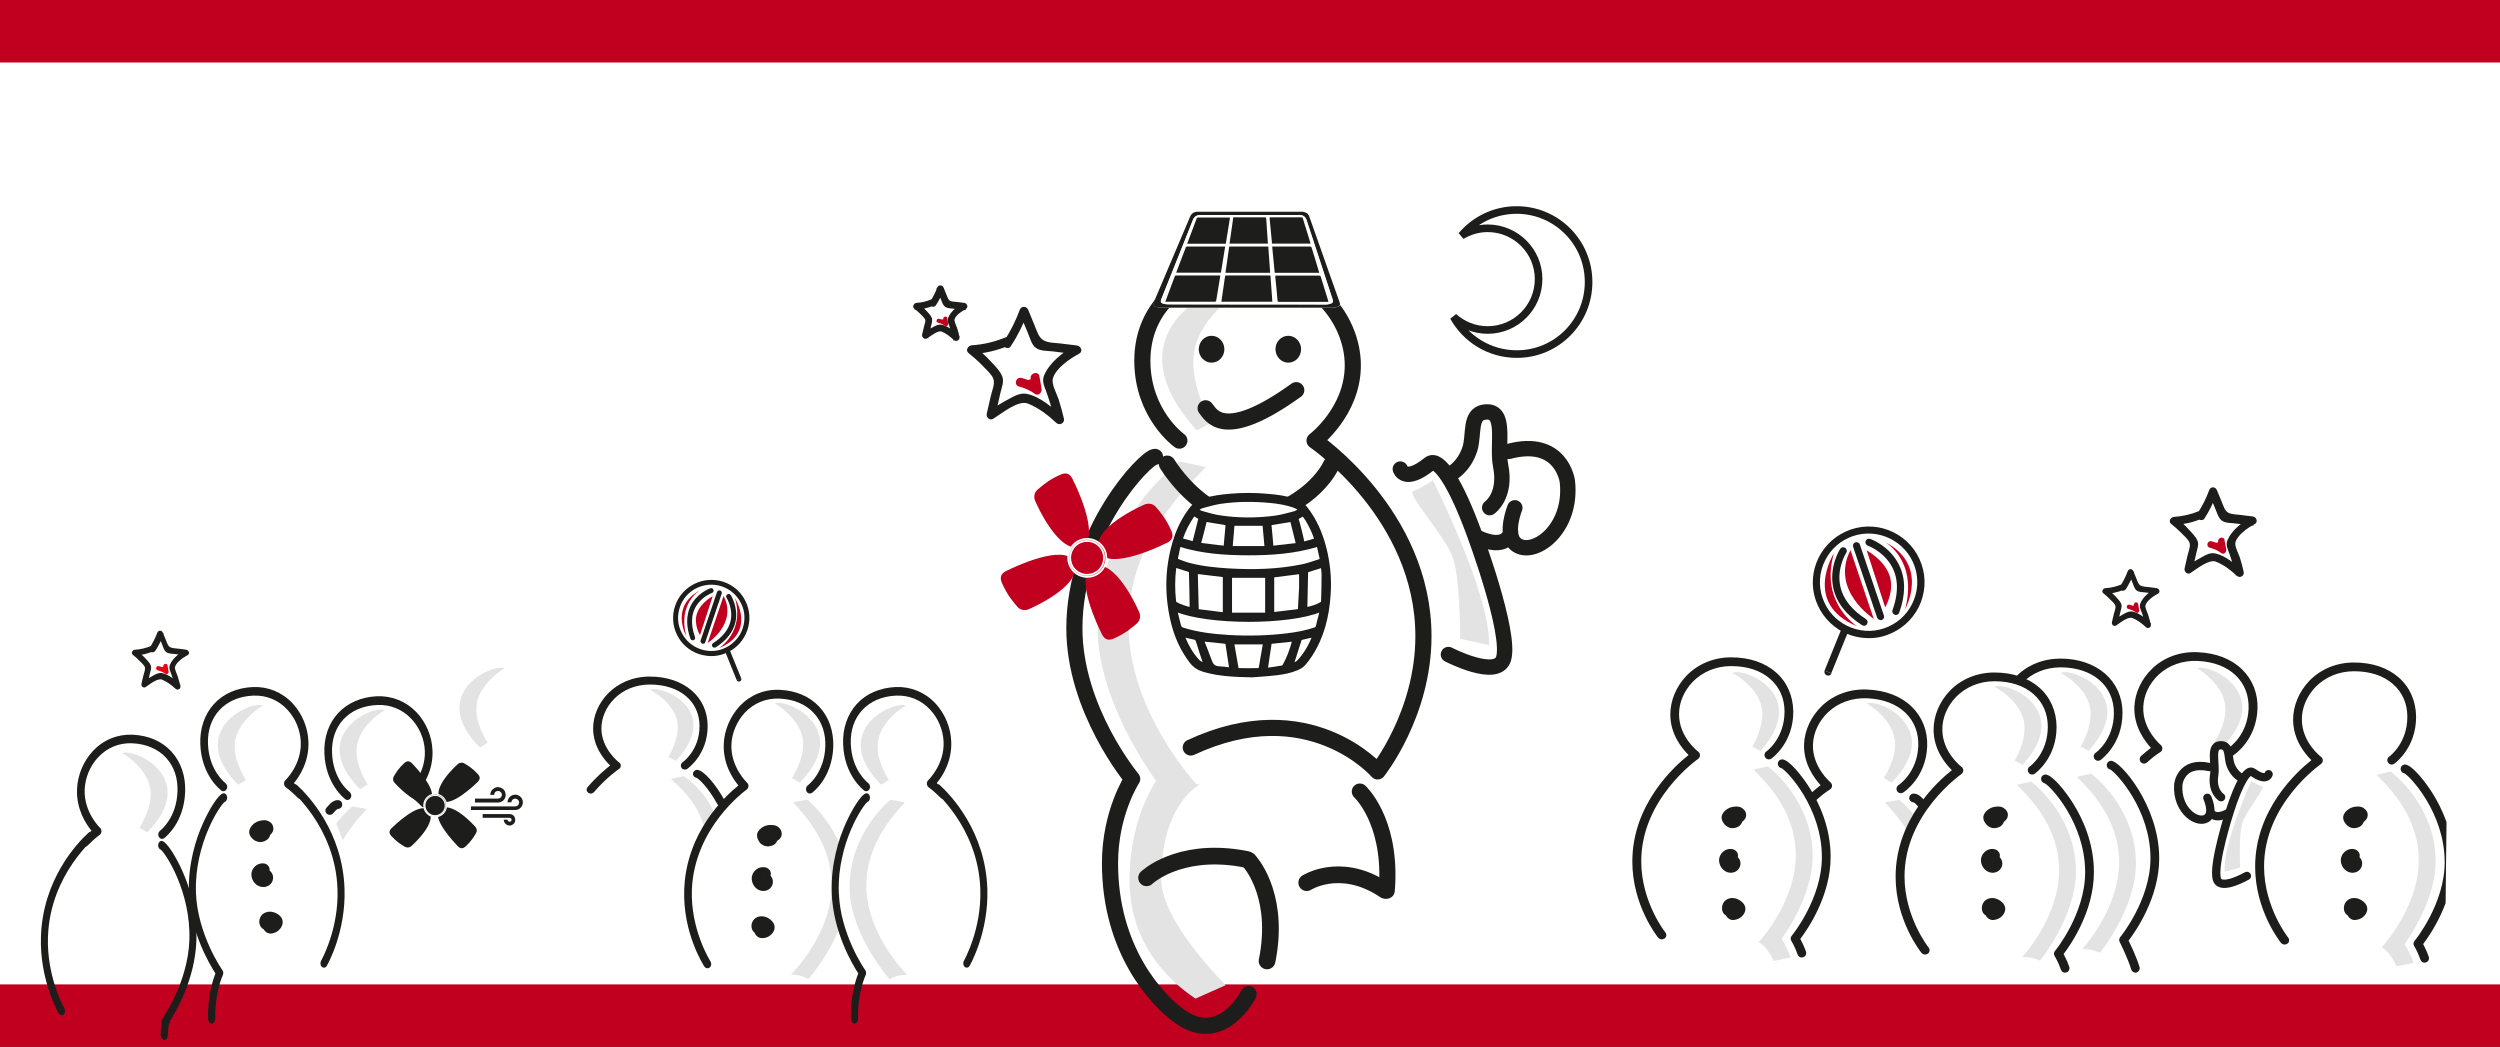 <?xml version="1.0" encoding="utf-8"?>
<!-- Generator: Adobe Illustrator 27.0.0, SVG Export Plug-In . SVG Version: 6.00 Build 0)  -->
<svg version="1.1" id="Ebene_1" xmlns="http://www.w3.org/2000/svg" xmlns:xlink="http://www.w3.org/1999/xlink" x="0px" y="0px"
	 viewBox="0 0 1600 670" style="enable-background:new 0 0 1600 670;" xml:space="preserve">
<rect x="0" y="0" width="1600" height="670" fill="#333333" stroke="none"/>
<style type="text/css">
	.st0{fill:#FFFFFF;}
	.st1{fill:#C1001F;}
	.st2{clip-path:url(#SVGID_00000080922835868915268240000011137276384851164328_);fill:#1D1D1B;}
	.st3{clip-path:url(#SVGID_00000080922835868915268240000011137276384851164328_);fill:#E3E3E3;}
	.st4{clip-path:url(#SVGID_00000080922835868915268240000011137276384851164328_);fill:#C1001F;}
	.st5{clip-path:url(#SVGID_00000080922835868915268240000011137276384851164328_);fill:#E30613;}
	
		.st6{clip-path:url(#SVGID_00000080922835868915268240000011137276384851164328_);fill:none;stroke:#1D1D1B;stroke-width:10.328;stroke-linecap:round;stroke-linejoin:round;stroke-miterlimit:3.864;}
	.st7{clip-path:url(#SVGID_00000080922835868915268240000011137276384851164328_);fill:#FFFFFF;}
	
		.st8{clip-path:url(#SVGID_00000145023251365044061840000016820059097199134369_);fill:none;stroke:#1D1D1B;stroke-width:10.328;stroke-linecap:round;stroke-linejoin:round;stroke-miterlimit:3.864;}
	.st9{clip-path:url(#SVGID_00000145023251365044061840000016820059097199134369_);fill:#E3E3E3;}
	.st10{clip-path:url(#SVGID_00000145023251365044061840000016820059097199134369_);fill:#1D1D1B;}
	
		.st11{clip-path:url(#SVGID_00000145023251365044061840000016820059097199134369_);fill:none;stroke:#1D1D1B;stroke-width:1.721;stroke-miterlimit:10;}
	.st12{clip-path:url(#SVGID_00000145023251365044061840000016820059097199134369_);fill:#E30613;}
	.st13{clip-path:url(#SVGID_00000145023251365044061840000016820059097199134369_);fill:#C1001F;}
	.st14{clip-path:url(#SVGID_00000145023251365044061840000016820059097199134369_);fill:none;stroke:#1D1D1B;stroke-width:4.863;}
	
		.st15{clip-path:url(#SVGID_00000145023251365044061840000016820059097199134369_);fill:none;stroke:#1D1D1B;stroke-width:10.692;stroke-linecap:round;stroke-linejoin:round;stroke-miterlimit:3.864;}
	
		.st16{clip-path:url(#SVGID_00000145023251365044061840000016820059097199134369_);fill:none;stroke:#1D1D1B;stroke-width:0.934;stroke-miterlimit:10;}
	.st17{clip-path:url(#SVGID_00000145023251365044061840000016820059097199134369_);fill:#FFFFFF;}
	
		.st18{clip-path:url(#SVGID_00000145023251365044061840000016820059097199134369_);fill:none;stroke:#1D1D1B;stroke-width:5.332;stroke-linecap:round;stroke-linejoin:round;stroke-miterlimit:3.864;}
	
		.st19{clip-path:url(#SVGID_00000145023251365044061840000016820059097199134369_);fill:none;stroke:#1D1D1B;stroke-width:9.836;stroke-linecap:round;stroke-linejoin:round;stroke-miterlimit:3.864;}
	
		.st20{clip-path:url(#SVGID_00000145023251365044061840000016820059097199134369_);fill:none;stroke:#1C1C1C;stroke-width:1.394;stroke-miterlimit:10;}
	.st21{fill:none;stroke:#1C1C1C;stroke-width:1.394;stroke-miterlimit:10;}
	.st22{clip-path:url(#SVGID_00000136409747107800706630000002508467693406343057_);fill:#FFFFFF;}
	
		.st23{clip-path:url(#SVGID_00000136409747107800706630000002508467693406343057_);fill:none;stroke:#1C1C1C;stroke-width:1.394;stroke-miterlimit:10;}
	.st24{clip-path:url(#SVGID_00000136409747107800706630000002508467693406343057_);fill:#1D1D1B;}
	.st25{clip-path:url(#SVGID_00000136409747107800706630000002508467693406343057_);fill:#C1001F;}
	.st26{clip-path:url(#SVGID_00000136409747107800706630000002508467693406343057_);fill:#E30613;}
	
		.st27{clip-path:url(#SVGID_00000136409747107800706630000002508467693406343057_);fill:none;stroke:#FFFFFF;stroke-width:1.147;stroke-miterlimit:10;}
	
		.st28{clip-path:url(#SVGID_00000136409747107800706630000002508467693406343057_);fill:none;stroke:#FFFFFF;stroke-width:0.69;stroke-miterlimit:10;}
</style>
<rect y="30" class="st0" width="1600" height="620"/>
<rect y="630" class="st1" width="1600" height="40"/>
<rect class="st1" width="1600" height="40"/>
<g>
	<defs>
		<polygon id="SVGID_1_" points="20.1,665.6 1564.2,665.6 1570.2,132 26.1,132 		"/>
	</defs>
	<clipPath id="SVGID_00000007423602358024976050000001710198722359758226_">
		<use xlink:href="#SVGID_1_"  style="overflow:visible;"/>
	</clipPath>
	<path style="clip-path:url(#SVGID_00000007423602358024976050000001710198722359758226_);fill:#1D1D1B;" d="M54.6,541.7
		c0.6,0,1.2-0.2,1.6-0.7c4.9-4.9,7.3-6.4,7.4-6.5c0.7-0.4,1.2-1.3,1.3-2.2c0.1-0.9-0.2-1.9-0.9-2.5c-0.1-0.1-10.4-10-9.8-24.5
		c0.3-7.5,3.4-15.1,8.6-20.6c5.7-6.2,13.5-9.4,21.9-9c9,0.4,16.5,3.7,21.7,9.4c5,5.5,7.5,12.9,7.2,21.4c-0.6,17-10.7,24.8-11.2,25.2
		c-1.1,0.9-1.5,2.6-0.7,3.9c0.7,1.3,2.3,1.7,3.4,0.8c0.5-0.4,12.7-9.6,13.4-29.6c0.4-10-2.7-19.1-8.7-25.7
		c-6.1-6.7-14.7-10.4-24.9-10.9c-9.7-0.4-18.8,3.3-25.5,10.5c-6.1,6.6-9.8,15.5-10.1,24.5c-0.5,12.7,5.7,22.2,9.3,26.5
		c-1.4,1.1-3.2,2.8-5.6,5.2c-1,1-1.1,2.8-0.2,4C53.2,541.4,53.9,541.7,54.6,541.7"/>
	<path style="clip-path:url(#SVGID_00000007423602358024976050000001710198722359758226_);fill:#E3E3E3;" d="M78.3,482
		c8.5-3.2,49.6,16.5,15.9,50.7l-5-3c0,0,7.8-11.4,7.2-22.6C95.7,491.8,78.3,482,78.3,482"/>
	<path style="clip-path:url(#SVGID_00000007423602358024976050000001710198722359758226_);fill:#1D1D1B;" d="M56.8,532.8
		c-7.4,6.7-29.4,29.9-30.6,66.6c-0.9,27.7,10.9,48.5,11.4,49.3c0.4,0.7,1.1,1.1,1.8,1.1c0.5,0,0.9-0.2,1.3-0.5
		c1-0.9,1.2-2.7,0.5-3.9c-0.1-0.2-11.4-20.1-10.5-45.8c1.3-40.2,30.5-63.9,30.8-64.1c0.6-0.5,1-1.3,1-2.2c0-0.9-0.3-1.8-0.8-2.3
		 M105.2,665.6c1.2,0,2.1-1.2,2.2-2.7c0.5-14.4,3-5.2,1.3-9.4c3.7-5.7,16.2-26.6,17-51.7c0.6-18.6-4.5-34.4-9-44.4
		c-3.5-7.9-9.9-19-13.2-19.2c-1.2-0.1-2.2,1.1-2.3,2.7c0,1.4,0.7,2.6,1.7,2.9c2.7,1.9,19.3,26.4,18.3,57.8
		c-0.9,26.9-16.7,49.5-16.9,49.7c-0.7,0.9-0.8,2.3-0.3,3.3c0.1,0.1-0.7-8.4-1.2,8C103,664.2,103.9,665.5,105.2,665.6
		C105.2,665.6,105.2,665.6,105.2,665.6"/>
	<path style="clip-path:url(#SVGID_00000007423602358024976050000001710198722359758226_);fill:#E3E3E3;" d="M539.7,546.5
		c-7-21.9-22.9-34.7-22.9-34.7l-8.7,1.5c-4.3-1.5,25.6,20.5,24.1,55.7c-1.3,30.6-26.1,54.8-26.1,54.8s5.4-0.5,11.3,2.8
		c0,0,14.9-16.9,21.9-38.2l-0.8-1.6c0,0-1.9-22-2.3-23.8C535.9,561.8,538.2,552.5,539.7,546.5"/>
	<path style="clip-path:url(#SVGID_00000007423602358024976050000001710198722359758226_);fill:#E3E3E3;" d="M569.9,511.8
		c0,0-27.6,22.2-26.1,58.4c1.2,28.9,25.5,56.5,25.5,56.5c5.9-3.3,11.3-2.8,11.3-2.8s-24.8-24.2-26.1-54.8
		c-1.4-35.2,28.5-57.2,24.1-55.7L569.9,511.8z"/>
	<path style="clip-path:url(#SVGID_00000007423602358024976050000001710198722359758226_);fill:#E3E3E3;" d="M219.4,537.7
		c7.9-13.6,17.4-21,14.8-20.1l-8.7-1.5c0,0-4.8,3.8-10.3,10.9"/>
	<path style="clip-path:url(#SVGID_00000007423602358024976050000001710198722359758226_);fill:#1D1D1B;" d="M211.1,521.5
		c-0.6,0-1.3-0.2-1.8-0.6c-1.2-1-1.4-2.8-0.4-3.9c3.3-4,5.1-4.8,7.2-4.9c1.6-0.1,2.9,1.1,2.9,2.7c0.1,1.5-1.1,2.9-2.7,2.9
		c-0.7,0-2.4,2-3.1,2.8C212.7,521.1,211.9,521.5,211.1,521.5"/>
	<path style="clip-path:url(#SVGID_00000007423602358024976050000001710198722359758226_);fill:#E3E3E3;" d="M246.3,454.4
		c-8.5-3.2-49.6,16.5-15.9,50.7l5-3c0,0-7.8-11.4-7.2-22.6C229,464.2,246.3,454.4,246.3,454.4"/>
	<path style="clip-path:url(#SVGID_00000007423602358024976050000001710198722359758226_);fill:#1D1D1B;" d="M271.5,516.8
		c-0.6,0-1.2-0.2-1.6-0.7c-4.9-4.9-7.3-6.4-7.4-6.4c-0.7-0.4-1.2-1.3-1.3-2.2c-0.1-0.9,0.2-1.9,0.9-2.5c0.1-0.1,10.4-9.9,9.8-24.4
		c-0.3-7.5-3.4-15-8.6-20.5c-5.7-6.1-13.5-9.3-21.9-8.9c-9,0.4-16.5,3.6-21.7,9.3c-5,5.5-7.5,12.8-7.2,21.3
		c0.6,16.9,10.7,24.7,11.2,25c1.1,0.9,1.5,2.6,0.7,3.9c-0.7,1.3-2.3,1.7-3.4,0.8c-0.5-0.4-12.7-9.6-13.4-29.5
		c-0.4-9.9,2.7-19,8.7-25.5c6.1-6.6,14.7-10.4,24.9-10.9c9.7-0.4,18.8,3.3,25.5,10.4c6.1,6.5,9.8,15.4,10.1,24.4
		c0.5,12.7-5.7,22.1-9.3,26.4c1.4,1.1,3.2,2.8,5.6,5.2c1,1,1.1,2.8,0.2,4C272.8,516.5,272.1,516.8,271.5,516.8"/>
	<path style="clip-path:url(#SVGID_00000007423602358024976050000001710198722359758226_);fill:#E3E3E3;" d="M495.9,450.2
		c8.5-3.2,49.6,16.5,15.9,50.7l-5-3c0,0,7.8-11.4,7.2-22.6C513.3,460,495.9,450.2,495.9,450.2"/>
	<path style="clip-path:url(#SVGID_00000007423602358024976050000001710198722359758226_);fill:#E3E3E3;" d="M1108.6,430.6
		c8.4-3.5,50.2,14.5,18,50l-5.1-2.8c0,0,7.3-11.7,6.3-22.9C1126.4,439.7,1108.6,430.6,1108.6,430.6"/>
	<path style="clip-path:url(#SVGID_00000007423602358024976050000001710198722359758226_);fill:#E3E3E3;" d="M1221.7,533.5
		c-7.9-13.6-17.4-21-14.8-20.1l8.7-1.5c0,0,4.8,3.8,10.3,10.9"/>
	<path style="clip-path:url(#SVGID_00000007423602358024976050000001710198722359758226_);fill:#1D1D1B;" d="M1229.9,517.3
		c-0.8,0-1.6-0.3-2.2-1c-0.7-0.8-2.4-2.8-3.1-2.8c-1.5-0.1-2.8-1.4-2.7-2.9c0.1-1.5,1.4-2.8,2.9-2.7c2.1,0.1,4,0.9,7.2,4.9
		c1,1.2,0.8,3-0.4,3.9C1231.2,517,1230.5,517.3,1229.9,517.3"/>
	<path style="clip-path:url(#SVGID_00000007423602358024976050000001710198722359758226_);fill:#E3E3E3;" d="M1194.7,450.2
		c8.5-3.2,49.6,16.5,15.9,50.7l-5-3c0,0,7.8-11.4,7.2-22.6C1212.1,460,1194.7,450.2,1194.7,450.2"/>
	<path style="clip-path:url(#SVGID_00000007423602358024976050000001710198722359758226_);fill:#1D1D1B;" d="M1160.8,512.6
		c-0.8,0-1.5-0.3-2.1-0.9c-1-1.2-0.9-2.9,0.2-4c2.7-2.4,4.8-4,6.3-5.2c-4-4.3-11.1-13.7-10.6-26.4c0.4-8.9,4.6-17.8,11.5-24.4
		c7.6-7.2,17.9-10.9,29-10.4c11.6,0.5,21.4,4.2,28.3,10.9c6.8,6.5,10.4,15.6,10,25.5c-0.8,19.9-14.7,29.1-15.3,29.5
		c-1.3,0.8-3,0.5-3.9-0.8c-0.8-1.3-0.5-3,0.8-3.9c0.5-0.3,12-8.1,12.7-25c0.3-8.4-2.5-15.8-8.2-21.3c-5.9-5.7-14.4-8.9-24.6-9.3
		c-9.6-0.4-18.4,2.8-24.9,8.9c-5.9,5.6-9.4,13-9.7,20.5c-0.6,14.5,11.1,24.3,11.2,24.4c0.7,0.6,1.1,1.5,1,2.5
		c-0.1,0.9-0.7,1.8-1.5,2.2c0,0-2.8,1.5-8.3,6.4C1162.1,512.4,1161.4,512.6,1160.8,512.6"/>
	<path style="clip-path:url(#SVGID_00000007423602358024976050000001710198722359758226_);fill:#1D1D1B;" d="M1232,610.9
		c-0.8,0-1.6-0.4-2.2-1c-0.7-0.8-16.6-20.9-16.6-48.7c-0.1-36.8,27-61.2,36-68.3c-4.2-4.1-11.7-13.2-11.7-25.9c0-9,3.8-18,10.4-24.9
		c7.3-7.5,17.4-11.7,28.5-11.7c11.5,0,21.5,3.3,28.7,9.6c7.1,6.2,11,15.1,11.1,25.1c0.1,19.9-13.4,29.7-14,30.1
		c-1.3,0.9-3,0.6-3.9-0.7c-0.9-1.3-0.6-3,0.7-3.9c0.5-0.3,11.6-8.6,11.6-25.5c0-8.4-3.2-15.7-9.2-20.9c-6.1-5.4-14.7-8.2-24.9-8.2
		h-0.1c-9.5,0-18.2,3.6-24.5,10c-5.6,5.8-8.9,13.4-8.8,20.9c0,14.6,12.1,23.8,12.3,23.9c0.7,0.5,1.1,1.4,1.1,2.3
		c0,0.9-0.5,1.7-1.2,2.3c-0.4,0.3-36.6,25.5-36.4,65.8c0.1,25.8,15.2,45,15.4,45.2c1,1.2,0.8,3-0.4,3.9
		C1233.3,610.7,1232.6,610.9,1232,610.9 M1321.6,622.5c-1.2,0-2.2-0.7-2.6-1.9c-1.9-5.4-4-8.6-4-8.7c-0.7-1-0.6-2.4,0.2-3.3
		c0.2-0.2,19.4-23.7,19.3-50.6c-0.1-31.5-22.3-55-25.9-56.7c-1.3-0.2-2.3-1.4-2.3-2.8c0-1.5,1.2-2.8,2.8-2.8h0
		c4.3,0,12.9,10.8,17.7,18.5c6.1,9.7,13.3,25.3,13.3,43.8c0.1,25.1-14.9,46.7-19.4,52.6c0.9,1.7,2.3,4.4,3.6,8.1
		c0.5,1.5-0.2,3.1-1.7,3.6C1322.2,622.4,1321.9,622.5,1321.6,622.5"/>
	<path style="clip-path:url(#SVGID_00000007423602358024976050000001710198722359758226_);fill:#E3E3E3;" d="M1276.4,439.5
		c8.4-3.5,50.3,14.4,18.1,50l-5.1-2.8c0,0,7.3-11.7,6.2-22.9C1294.2,448.6,1276.4,439.5,1276.4,439.5"/>
	<path style="clip-path:url(#SVGID_00000007423602358024976050000001710198722359758226_);fill:#E3E3E3;" d="M1299.9,500.2
		c0,0,28.6,21,28.7,57.2c0.1,29-23,57.5-23,57.5c-6.1-3-11.5-2.3-11.5-2.3s23.8-25.3,23.7-55.9c-0.1-35.3-30.9-55.9-26.5-54.6
		L1299.9,500.2z"/>
	<path style="clip-path:url(#SVGID_00000007423602358024976050000001710198722359758226_);fill:#E3E3E3;" d="M1338.3,495.1
		c0,0,28.6,21,28.7,57.2c0.1,29-23,57.5-23,57.5c-6.1-3-11.5-2.3-11.5-2.3s23.8-25.3,23.7-55.9c-0.1-35.3-30.9-55.9-26.5-54.6
		L1338.3,495.1z"/>
	<path style="clip-path:url(#SVGID_00000007423602358024976050000001710198722359758226_);fill:#1D1D1B;" d="M1342.8,486.9
		c-0.9,0-1.7-0.4-2.3-1.2c-0.9-1.3-0.6-3,0.7-3.9c0.5-0.3,11.7-8.6,11.7-25.5c0-17.5-13.7-29.2-34.1-29.2c-9.6,0-18.3,3.6-24.6,10
		c-1.1,1.1-2.9,1.1-4,0.1c-1.1-1.1-1.1-2.9-0.1-4c7.3-7.6,17.5-11.7,28.6-11.7c23.4,0,39.7,14.3,39.7,34.8c0,19.9-13.5,29.7-14,30.1
		C1343.9,486.7,1343.3,486.9,1342.8,486.9 M1366.7,622.5c-1.2,0-2.3-0.8-2.7-2c-2.2-7.3-7.3-17.5-7.4-17.6c-0.5-1-0.4-2.2,0.3-3.1
		c0.2-0.2,19.4-23.7,19.4-50.5c0-31.5-22.2-55-25.7-56.8c-1.3-0.2-2.3-1.4-2.3-2.8c0-1.5,1.3-2.8,2.8-2.8c5.9,0,30.8,28.8,30.8,62.4
		c0,25.3-15.2,46.9-19.6,52.7c1.6,3.3,5.2,10.8,7,16.9c0.4,1.5-0.4,3-1.9,3.5C1367.2,622.5,1367,622.5,1366.7,622.5"/>
	<path style="clip-path:url(#SVGID_00000007423602358024976050000001710198722359758226_);fill:#E3E3E3;" d="M1318.7,430.6
		c8.4-3.5,50.2,14.5,18,50l-5.1-2.8c0,0,7.3-11.7,6.3-22.9C1336.5,439.7,1318.7,430.6,1318.7,430.6"/>
	<path style="clip-path:url(#SVGID_00000007423602358024976050000001710198722359758226_);fill:#E3E3E3;" d="M1406.1,427.7
		c8.5-3.2,49.6,16.5,15.9,50.7l-5-3c0,0,7.8-11.4,7.2-22.6C1423.5,437.5,1406.1,427.7,1406.1,427.7"/>
	<path style="clip-path:url(#SVGID_00000007423602358024976050000001710198722359758226_);fill:#1D1D1B;" d="M1372.2,488.7
		c-0.8,0-1.5-0.3-2.1-0.9c-1-1.2-0.9-2.9,0.2-4c2.7-2.4,4.8-4,6.3-5.2c-4-4.3-11.1-13.7-10.6-26.4c0.4-8.9,4.6-17.8,11.5-24.4
		c7.6-7.2,17.9-10.9,29-10.4c11.6,0.5,21.4,4.2,28.3,10.9c6.8,6.5,10.4,15.6,10,25.5c-0.8,19.9-14.7,29.1-15.3,29.5
		c-1.3,0.8-3,0.5-3.9-0.8c-0.8-1.3-0.5-3,0.8-3.9c0.5-0.3,12-8.1,12.7-25c0.3-8.4-2.5-15.8-8.2-21.3c-5.9-5.7-14.4-8.9-24.6-9.3
		c-9.5-0.4-18.4,2.8-24.9,8.9c-5.9,5.6-9.4,13-9.7,20.5c-0.6,14.5,11.1,24.3,11.2,24.4c0.7,0.6,1.1,1.5,1,2.5
		c-0.1,0.9-0.7,1.8-1.5,2.2c0,0-2.8,1.5-8.3,6.4C1373.5,488.5,1372.8,488.7,1372.2,488.7"/>
	<path style="clip-path:url(#SVGID_00000007423602358024976050000001710198722359758226_);fill:#1D1D1B;" d="M603.5,511.2
		c-0.6,0-1.2-0.2-1.6-0.7c-4.9-4.9-7.3-6.4-7.4-6.5c-0.7-0.4-1.2-1.3-1.3-2.2c-0.1-0.9,0.2-1.9,0.9-2.5c0.1-0.1,10.4-10,9.8-24.5
		c-0.3-7.5-3.4-15.1-8.6-20.6c-5.7-6.2-13.5-9.4-21.9-9c-9,0.4-16.5,3.7-21.7,9.4c-5,5.5-7.5,12.9-7.2,21.4
		c0.6,17,10.7,24.8,11.2,25.2c1.1,0.9,1.5,2.6,0.7,3.9c-0.7,1.3-2.3,1.7-3.4,0.8c-0.5-0.4-12.7-9.6-13.4-29.6
		c-0.4-10,2.7-19.1,8.7-25.7c6.1-6.7,14.7-10.4,24.9-10.9c9.7-0.4,18.8,3.3,25.5,10.5c6.1,6.6,9.8,15.5,10.1,24.5
		c0.5,12.7-5.7,22.2-9.3,26.5c1.4,1.1,3.2,2.8,5.6,5.2c1,1,1.1,2.8,0.2,4C604.9,510.9,604.2,511.2,603.5,511.2"/>
	<path style="clip-path:url(#SVGID_00000007423602358024976050000001710198722359758226_);fill:#E3E3E3;" d="M579.8,451.5
		c-8.5-3.2-49.6,16.5-15.9,50.7l5-3c0,0-7.8-11.4-7.2-22.6C562.4,461.4,579.8,451.5,579.8,451.5"/>
	<path style="clip-path:url(#SVGID_00000007423602358024976050000001710198722359758226_);fill:#1D1D1B;" d="M601.3,502.3
		c7.4,6.7,29.4,29.9,30.6,66.6c0.9,27.7-10.9,48.5-11.4,49.3c-0.4,0.7-1.1,1.1-1.8,1.1c-0.5,0-0.9-0.2-1.3-0.5
		c-1-0.9-1.2-2.7-0.5-3.9c0.1-0.2,11.4-20.1,10.5-45.8c-1.3-40.2-30.5-63.9-30.8-64.1c-0.6-0.5-1-1.3-1-2.2c0-0.9,0.3-1.8,0.8-2.3
		 M546.8,655.1c-1.2,0-2.1-1.2-2.2-2.7c-0.5-14.4,3-25.2,4.7-29.4c-3.7-5.7-16.2-26.6-17-51.7c-0.6-18.6,4.5-34.4,9-44.4
		c3.5-7.9,9.9-19,13.2-19.2c1.2-0.1,2.2,1.1,2.3,2.7c0,1.4-0.7,2.6-1.7,2.9c-2.7,1.9-19.3,26.4-18.3,57.8
		c0.9,26.9,16.7,49.5,16.9,49.7c0.7,0.9,0.8,2.3,0.3,3.3c-0.1,0.1-5.3,11.6-4.8,28C549.1,653.8,548.2,655.1,546.8,655.1
		C546.9,655.1,546.9,655.1,546.8,655.1"/>
	<path style="clip-path:url(#SVGID_00000007423602358024976050000001710198722359758226_);fill:#1D1D1B;" d="M192.1,511.2
		c-0.6,0-1.2-0.2-1.6-0.7c-4.9-4.9-7.3-6.4-7.4-6.5c-0.7-0.4-1.2-1.3-1.3-2.2c-0.1-0.9,0.2-1.9,0.9-2.5c0.1-0.1,10.4-10,9.8-24.5
		c-0.3-7.5-3.4-15.1-8.6-20.6c-5.7-6.2-13.5-9.4-21.9-9c-9,0.4-16.5,3.7-21.7,9.4c-5,5.5-7.5,12.9-7.2,21.4
		c0.6,17,10.7,24.8,11.2,25.2c1.1,0.9,1.5,2.6,0.7,3.9c-0.7,1.3-2.3,1.7-3.4,0.8c-0.5-0.4-12.7-9.6-13.4-29.6
		c-0.4-10,2.7-19.1,8.7-25.7c6.1-6.7,14.7-10.4,24.9-10.9c9.7-0.4,18.8,3.3,25.5,10.5c6.1,6.6,9.8,15.5,10.1,24.5
		c0.5,12.7-5.7,22.2-9.3,26.5c1.4,1.1,3.2,2.8,5.6,5.2c1,1,1.1,2.8,0.2,4C193.4,510.9,192.7,511.2,192.1,511.2"/>
	<path style="clip-path:url(#SVGID_00000007423602358024976050000001710198722359758226_);fill:#E3E3E3;" d="M168.3,451.5
		c-8.5-3.2-49.6,16.5-15.9,50.7l5-3c0,0-7.8-11.4-7.2-22.6C151,461.4,168.3,451.5,168.3,451.5"/>
	<path style="clip-path:url(#SVGID_00000007423602358024976050000001710198722359758226_);fill:#1D1D1B;" d="M189.9,502.3
		c7.4,6.7,29.4,29.9,30.6,66.6c0.9,27.7-10.9,48.5-11.4,49.3c-0.4,0.7-1.1,1.1-1.8,1.1c-0.5,0-0.9-0.2-1.3-0.5
		c-1-0.9-1.2-2.7-0.5-3.9c0.1-0.2,11.4-20.1,10.5-45.8c-1.3-40.2-30.5-63.9-30.8-64.1c-0.6-0.5-1-1.3-1-2.2c0-0.9,0.3-1.8,0.8-2.3
		 M135.4,655.1c-1.2,0-2.1-1.2-2.2-2.7c-0.5-14.4,3-25.2,4.7-29.4c-3.7-5.7-16.2-26.6-17-51.7c-0.6-18.6,4.5-34.4,9-44.4
		c3.5-7.9,9.9-19,13.2-19.2c1.2-0.1,2.2,1.1,2.3,2.7c0,1.4-0.7,2.6-1.7,2.9c-2.7,1.9-19.3,26.4-18.3,57.8
		c0.9,26.9,16.7,49.5,16.9,49.7c0.7,0.9,0.8,2.3,0.3,3.3c-0.1,0.1-5.3,11.6-4.8,28C137.6,653.8,136.7,655.1,135.4,655.1
		C135.5,655.1,135.4,655.1,135.4,655.1"/>
	<path style="clip-path:url(#SVGID_00000007423602358024976050000001710198722359758226_);fill:#1D1D1B;" d="M1462.1,604.5
		c-0.8,0-1.6-0.4-2.2-1c-0.7-0.8-16.6-20.9-16.6-48.7c-0.1-36.8,27-61.2,36-68.3c-4.2-4.1-11.7-13.2-11.7-25.9c0-9,3.8-18,10.4-24.9
		c7.3-7.5,17.4-11.7,28.5-11.7c11.7,0,21.5,3.3,28.7,9.6c7.1,6.2,11,15.1,11.1,25.1c0.1,19.9-13.4,29.7-14,30.1
		c-1.3,0.9-3,0.6-3.9-0.7c-0.9-1.3-0.6-3,0.7-3.9c0.5-0.3,11.6-8.6,11.6-25.5c0-8.4-3.2-15.7-9.2-20.9c-6.1-5.4-14.7-8.2-24.9-8.2
		h-0.1c-9.5,0-18.2,3.6-24.5,10c-5.6,5.8-8.9,13.4-8.8,20.9c0,14.6,12.1,23.8,12.3,23.9c0.7,0.5,1.1,1.4,1.1,2.3
		c0,0.9-0.5,1.7-1.2,2.3c-0.4,0.3-36.6,25.5-36.4,65.8c0.1,25.8,15.2,45,15.4,45.2c1,1.2,0.8,3-0.4,3.9
		C1463.4,604.3,1462.7,604.5,1462.1,604.5 M1551.7,616.1c-1.2,0-2.2-0.7-2.6-1.9c-1.9-5.4-4-8.6-4-8.7c-0.7-1-0.6-2.4,0.2-3.3
		c0.2-0.2,19.4-23.7,19.3-50.6c-0.1-31.5-22.3-55-25.9-56.7c-1.3-0.2-2.3-1.4-2.3-2.8c0-1.5,1.2-2.8,2.8-2.8h0
		c4.3,0,12.9,10.8,17.7,18.5c6.1,9.7,13.3,25.3,13.3,43.8c0.1,25.1-14.9,46.7-19.4,52.6c0.9,1.7,2.3,4.4,3.6,8.1
		c0.5,1.5-0.2,3.1-1.7,3.6C1552.4,616.1,1552,616.1,1551.7,616.1"/>
	<path style="clip-path:url(#SVGID_00000007423602358024976050000001710198722359758226_);fill:#E3E3E3;" d="M1530.1,493.8
		c0,0,28.6,21,28.7,57.2c0.1,29-23,57.5-23,57.5c-6.1-3-11.5-2.3-11.5-2.3s23.8-25.3,23.7-55.9c-0.1-35.3-30.9-55.9-26.5-54.6
		L1530.1,493.8z"/>
	<path style="clip-path:url(#SVGID_00000007423602358024976050000001710198722359758226_);fill:#E3E3E3;" d="M1533.8,618.4
		c-4-9.4-9.7-12.2-9.7-12.2l13.8-3.3c0,0,3.7,4.6,6.8,13.3"/>
	<path style="clip-path:url(#SVGID_00000007423602358024976050000001710198722359758226_);fill:#1D1D1B;" d="M1225.4,362.6
		c2.7,7.9,2.1,16.3-1.6,23.8c-3.7,7.5-10,13-17.9,15.7c-7.9,2.7-16.3,2.1-23.8-1.6c-7.5-3.7-13-10-15.7-17.9
		c-2.7-7.9-2.1-16.3,1.6-23.8c3.7-7.5,10-13,17.9-15.7C1202.1,337.6,1219.9,346.4,1225.4,362.6z M1199,408.3
		c2.8-0.2,5.7-0.8,8.4-1.8c9-3.1,16.3-9.5,20.6-18c4.2-8.6,4.9-18.3,1.8-27.3c-6.3-18.7-26.7-28.7-45.3-22.3
		c-9,3.1-16.3,9.5-20.6,18c-4.2,8.6-4.9,18.3-1.8,27.3c3.1,9,9.5,16.3,18,20.6C1186,407.6,1192.5,408.8,1199,408.3"/>
	<path style="clip-path:url(#SVGID_00000007423602358024976050000001710198722359758226_);fill:#1D1D1B;" d="M1193.2,400.5
		c0.7-0.1,1.3-0.4,1.7-1.1c0.7-1.1,0.4-2.5-0.7-3.2c-9.1-5.8-14.7-12.9-16.4-20.9c-2.5-11.6,3.7-21.4,3.8-21.5
		c0.7-1.1,0.4-2.5-0.7-3.2c-1.1-0.7-2.5-0.4-3.2,0.7c-0.3,0.5-7.3,11.5-4.4,25c2,9.3,8.2,17.3,18.4,23.8
		C1192.2,400.4,1192.7,400.5,1193.2,400.5"/>
	<path style="clip-path:url(#SVGID_00000007423602358024976050000001710198722359758226_);fill:#1D1D1B;" d="M1213.5,393.6
		c0.9-0.1,1.6-0.6,2-1.5c4.1-11.4,4.2-21.5,0.1-30.1c-5.9-12.5-18.2-17-18.7-17.1c-1.2-0.4-2.5,0.2-2.9,1.4
		c-0.4,1.2,0.2,2.5,1.4,2.9c0.2,0.1,7,2.6,12.3,8.9c7.1,8.4,8.2,19.3,3.5,32.4c-0.4,1.2,0.2,2.5,1.4,2.9
		C1212.8,393.6,1213.2,393.6,1213.5,393.6"/>
	<path style="clip-path:url(#SVGID_00000007423602358024976050000001710198722359758226_);fill:#1D1D1B;" d="M1203.8,396.9
		c0.2,0,0.4-0.1,0.5-0.1c1.2-0.4,1.8-1.7,1.4-2.9l-15.4-45.4c-0.4-1.2-1.7-1.8-2.9-1.4c-1.2,0.4-1.8,1.7-1.4,2.9l15.4,45.4
		C1201.8,396.3,1202.8,396.9,1203.8,396.9"/>
	<path style="clip-path:url(#SVGID_00000007423602358024976050000001710198722359758226_);fill:#C1001F;" d="M1173.7,354.1
		c0,0-20.3,32.2,14.8,46.7C1188.5,400.8,1164.5,385.8,1173.7,354.1"/>
	<path style="clip-path:url(#SVGID_00000007423602358024976050000001710198722359758226_);fill:#C1001F;" d="M1184.3,352.1l14.9,44
		C1199.3,396,1171.1,378.1,1184.3,352.1"/>
	<path style="clip-path:url(#SVGID_00000007423602358024976050000001710198722359758226_);fill:#C1001F;" d="M1194.7,352.3
		l11.8,36.4c0,0,6.2-10.2,2.8-20.4C1205.8,358.2,1194.7,352.3,1194.7,352.3"/>
	<path style="clip-path:url(#SVGID_00000007423602358024976050000001710198722359758226_);fill:#C1001F;" d="M1206.3,346.8
		c0,0,21.2,11.7,13,43C1219.3,389.8,1235.1,361.8,1206.3,346.8"/>
	<path style="clip-path:url(#SVGID_00000007423602358024976050000001710198722359758226_);fill:#1D1D1B;" d="M1167.8,429.2
		c-0.5,1.2,0.1,2.5,1.3,3c0.3,0.1,0.7,0.2,1.1,0.2c0.8-0.1,1.6-0.6,1.9-1.4"/>
	<path style="clip-path:url(#SVGID_00000007423602358024976050000001710198722359758226_);fill:#1D1D1B;" d="M1172,430.9l11-27.1
		c0.5-1.2-0.1-2.5-1.3-3c-1.2-0.5-2.5,0.1-3,1.3l-11,27.1"/>
	<path style="clip-path:url(#SVGID_00000007423602358024976050000001710198722359758226_);fill:#1D1D1B;" d="M435.1,388.6
		c-1.8,5.4-1.5,11.2,1.1,16.2c2.5,5.1,6.9,8.9,12.2,10.7c5.4,1.8,11.2,1.5,16.2-1.1c5.1-2.5,8.9-6.9,10.7-12.2
		c1.8-5.4,1.5-11.2-1.1-16.2c-2.5-5.1-6.9-8.9-12.2-10.7C450.9,371.6,438.8,377.5,435.1,388.6z M453.1,419.8
		c-1.9-0.2-3.9-0.6-5.8-1.2c-6.2-2.1-11.2-6.5-14-12.3c-2.9-5.8-3.3-12.5-1.2-18.6v0c4.3-12.7,18.2-19.6,31-15.3
		c6.2,2.1,11.2,6.5,14,12.3c2.9,5.8,3.3,12.5,1.2,18.6c-2.1,6.2-6.5,11.2-12.3,14C461.9,419.4,457.5,420.2,453.1,419.8"/>
	<path style="clip-path:url(#SVGID_00000007423602358024976050000001710198722359758226_);fill:#1D1D1B;" d="M457.1,414.5
		c-0.5,0-0.9-0.3-1.2-0.7c-0.5-0.7-0.3-1.7,0.5-2.2c6.2-4,10-8.8,11.2-14.3c1.7-7.9-2.5-14.6-2.6-14.7c-0.5-0.7-0.3-1.7,0.5-2.2
		c0.7-0.5,1.7-0.3,2.2,0.5c0.2,0.3,5,7.9,3,17.1c-1.4,6.3-5.6,11.8-12.6,16.3C457.7,414.4,457.4,414.5,457.1,414.5"/>
	<path style="clip-path:url(#SVGID_00000007423602358024976050000001710198722359758226_);fill:#1D1D1B;" d="M443.2,409.8
		c-0.6-0.1-1.1-0.4-1.3-1c-2.8-7.8-2.8-14.7-0.1-20.6c4-8.5,12.4-11.6,12.8-11.7c0.8-0.3,1.7,0.1,2,1c0.3,0.8-0.1,1.7-1,2
		c-0.1,0-4.8,1.8-8.4,6.1c-4.8,5.7-5.6,13.2-2.4,22.1c0.3,0.8-0.1,1.7-0.9,2C443.6,409.8,443.4,409.8,443.2,409.8"/>
	<path style="clip-path:url(#SVGID_00000007423602358024976050000001710198722359758226_);fill:#1D1D1B;" d="M449.8,412
		c-0.1,0-0.2,0-0.4-0.1c-0.8-0.3-1.3-1.2-1-2l10.5-31c0.3-0.8,1.2-1.3,2-1c0.8,0.3,1.3,1.2,1,2l-10.5,31
		C451.2,411.7,450.5,412.1,449.8,412"/>
	<path style="clip-path:url(#SVGID_00000007423602358024976050000001710198722359758226_);fill:#C1001F;" d="M470.4,382.8
		c0,0,13.9,22-10.1,31.9C460.3,414.7,476.7,404.4,470.4,382.8"/>
	<path style="clip-path:url(#SVGID_00000007423602358024976050000001710198722359758226_);fill:#C1001F;" d="M463.1,381.4
		l-10.2,30.1C452.9,411.5,472.2,399.2,463.1,381.4"/>
	<path style="clip-path:url(#SVGID_00000007423602358024976050000001710198722359758226_);fill:#C1001F;" d="M456.1,381.6l-8.1,24.9
		c0,0-4.3-7-1.9-13.9C448.4,385.6,456.1,381.6,456.1,381.6"/>
	<path style="clip-path:url(#SVGID_00000007423602358024976050000001710198722359758226_);fill:#C1001F;" d="M448.1,377.8
		c0,0-14.5,8-8.9,29.4C439.3,407.2,428.4,388.1,448.1,377.8"/>
	<path style="clip-path:url(#SVGID_00000007423602358024976050000001710198722359758226_);fill:#1D1D1B;" d="M474.4,434.1
		c0.3,0.8-0.1,1.7-0.9,2c-0.2,0.1-0.5,0.1-0.7,0.1c-0.6,0-1.1-0.4-1.3-1"/>
	<path style="clip-path:url(#SVGID_00000007423602358024976050000001710198722359758226_);fill:#1D1D1B;" d="M471.5,435.3l-7.5-18.5
		c-0.3-0.8,0.1-1.7,0.9-2c0.8-0.3,1.7,0.1,2,0.9l7.5,18.5"/>
	<path style="clip-path:url(#SVGID_00000007423602358024976050000001710198722359758226_);fill:#1D1D1B;" d="M1063.5,601.2
		c-0.8,0-1.6-0.4-2.2-1c-0.7-0.8-16.6-20.9-16.6-48.7c-0.1-36.8,27-61.2,36-68.3c-4.2-4.1-11.7-13.2-11.7-25.9c0-9,3.8-18,10.4-24.9
		c7.3-7.5,17.4-11.7,28.5-11.7c11.7,0,21.5,3.3,28.7,9.6c7.1,6.2,11,15.1,11.1,25.1c0.1,19.9-13.4,29.7-14,30.1
		c-1.3,0.9-3,0.6-3.9-0.7c-0.9-1.3-0.6-3,0.7-3.9c0.5-0.3,11.6-8.6,11.6-25.5c0-8.4-3.2-15.7-9.2-20.9c-6.1-5.4-14.7-8.2-24.9-8.2
		h-0.1c-9.5,0-18.2,3.6-24.5,10c-5.6,5.8-8.9,13.4-8.8,20.9c0,14.6,12.1,23.8,12.3,23.9c0.7,0.5,1.1,1.4,1.1,2.3
		c0,0.9-0.5,1.7-1.2,2.3c-0.4,0.3-36.6,25.5-36.4,65.8c0.1,25.8,15.2,45,15.4,45.2c1,1.2,0.8,3-0.4,3.9
		C1064.7,601,1064.1,601.2,1063.5,601.2 M1153.1,612.8c-1.2,0-2.2-0.7-2.6-1.9c-1.9-5.4-4-8.6-4-8.7c-0.7-1-0.6-2.4,0.2-3.3
		c0.2-0.2,19.4-23.7,19.3-50.6c-0.1-31.5-22.3-55-25.9-56.7c-1.3-0.2-2.3-1.4-2.3-2.8c0-1.5,1.2-2.8,2.8-2.8h0
		c4.3,0,12.9,10.8,17.7,18.5c6.1,9.7,13.3,25.3,13.3,43.8c0.1,25.1-14.9,46.7-19.4,52.6c0.9,1.7,2.3,4.4,3.6,8.1
		c0.5,1.5-0.2,3.1-1.7,3.6C1153.7,612.7,1153.4,612.8,1153.1,612.8"/>
	<path style="clip-path:url(#SVGID_00000007423602358024976050000001710198722359758226_);fill:#E3E3E3;" d="M1131.4,490.5
		c0,0,28.6,21,28.7,57.2c0.1,29-23,57.5-23,57.5c-6.1-3-11.5-2.3-11.5-2.3s23.8-25.3,23.7-55.9c-0.1-35.3-30.9-55.9-26.5-54.6
		L1131.4,490.5z"/>
	<path style="clip-path:url(#SVGID_00000007423602358024976050000001710198722359758226_);fill:#E3E3E3;" d="M1135.1,615
		c-4-9.4-9.7-12.2-9.7-12.2l13.8-3.3c0,0,3.7,4.6,6.8,13.3"/>
	<path style="clip-path:url(#SVGID_00000007423602358024976050000001710198722359758226_);fill:#1D1D1B;" d="M642.4,218.6
		c4.2-6.4,7.6-13.1,10.2-20.2c1-2.8,4.5-2.6,5.5,0c1.2,3.1,2.5,6.2,3.8,9.3c1.5,3.5,2.7,8.3,6,10.1c3,1.7,7.2,1.6,10.6,2
		c3.6,0.4,7.1,0.9,10.7,1.3c2.6,0.3,4.2,3.8,1.4,5.3c-5.8,3.1-14.6,9-16.7,15.6c-1.2,3.8,2.4,9.9,3.6,13.5c1.3,4.1,2.4,8.2,3.4,12.4
		c0.7,2.8-2.7,4.7-4.8,2.8c-5.2-4.9-11.4-9.7-18.2-12.4c-6.2-2.5-16.9,6.4-22.2,9.7c-2.2,1.4-4.7-0.9-4.2-3.2
		c0.9-3.8,1.7-7.5,2.6-11.3c0.7-3.2,2.9-8,1.6-11.2c-1.1-2.9-5-6.2-7.1-8.5c-2.7-2.8-5.7-5.4-8.8-7.9c-2.1-1.7-0.2-4.7,2-4.9
		c7.8-0.5,15.1-2.3,22.3-5.3c3.4-1.4,4.9,4.1,1.5,5.5c-7.6,3.2-15.5,5-23.8,5.5c0.7-1.6,1.3-3.2,2-4.9c3.6,2.9,7,5.9,10.1,9.3
		c2.6,2.8,6.5,6.5,7.7,10.3c1,3-0.5,6.6-1.2,9.5c-1.2,5.1-2.3,10.3-3.5,15.4c-1.4-1.1-2.8-2.1-4.2-3.2c4.6-2.9,9.2-5.8,14-8.3
		c3.4-1.8,6.6-3.5,10.6-2.7c8.3,1.7,16.7,9,22.7,14.6c-1.6,0.9-3.2,1.9-4.8,2.8c-1.4-5.9-3.1-11.7-5.1-17.5
		c-1.3-3.9-3.6-7.6-1.9-11.7c3.4-8.1,11.8-14.8,19.3-18.8c0.5,1.8,1,3.5,1.4,5.3c-5-0.6-10-1.3-15-1.9c-3.3-0.4-8.3-0.1-11.1-2.4
		c-2.7-2.1-3.7-6.5-5-9.5c-1.9-4.4-3.7-8.8-5.5-13.2h5.5c-2.8,7.6-6.3,14.8-10.8,21.6C645.4,224.5,640.4,221.7,642.4,218.6"/>
	<path style="clip-path:url(#SVGID_00000007423602358024976050000001710198722359758226_);fill:#E30613;" d="M662.5,241.6
		c0.5,2.7,1,5.4,1.4,8.1c-3.2-2.4-6.9-4.1-10.8-5c0.2,0,0.4,0.1,0.5,0.1"/>
	<path style="clip-path:url(#SVGID_00000007423602358024976050000001710198722359758226_);fill:#C1001F;" d="M665.2,240.8
		c0.5,2.7,1,5.4,1.4,8.1c0.4,2.2-2,4.8-4.2,3.2c-3.1-2.2-6.4-3.8-10.2-4.7c0.5-1.8,1-3.7,1.5-5.5c0.2,0,0.4,0.1,0.5,0.1
		c3.6,0.9,2,6.4-1.5,5.5c-0.2,0-0.4-0.1-0.5-0.1c-3.6-0.9-2.1-6.4,1.5-5.5c4.2,1,8.1,2.8,11.5,5.2c-1.4,1.1-2.8,2.1-4.2,3.2
		c-0.5-2.7-1-5.4-1.4-8.1C659.1,238.7,664.6,237.2,665.2,240.8"/>
	
		<path style="clip-path:url(#SVGID_00000007423602358024976050000001710198722359758226_);fill:none;stroke:#1D1D1B;stroke-width:10.328;stroke-linecap:round;stroke-linejoin:round;stroke-miterlimit:3.864;" d="
		M870.3,506.6c0,0,19.5,17.8,17.5,59.1c-0.1,1.4-0.2,2.9-0.3,4.3"/>
	
		<path style="clip-path:url(#SVGID_00000007423602358024976050000001710198722359758226_);fill:none;stroke:#1D1D1B;stroke-width:10.328;stroke-linecap:round;stroke-linejoin:round;stroke-miterlimit:3.864;" d="
		M754.8,282c0,0-23.7-16.8-23.7-51.2c0-34.4,26.7-59,68-59c41.3,0,66.7,32.3,66.7,62c0,29.7-24.5,48.2-24.5,48.2
		S911,329.3,911,407.2c0,49.9-29.3,86.5-29.3,86.5S838,443,762.1,478.4"/>
	<path style="clip-path:url(#SVGID_00000007423602358024976050000001710198722359758226_);fill:#E3E3E3;" d="M799.1,183.4
		c-15.5-6.4-92.5,26.7-33.1,92.1l9.5-5.2c0,0-13.5-21.6-11.6-42.2C766.4,200.2,799.1,183.4,799.1,183.4"/>
	<path style="clip-path:url(#SVGID_00000007423602358024976050000001710198722359758226_);fill:#1D1D1B;" d="M775.4,214.9
		c4.5,0,8.2,3.9,8.2,8.6c0,4.8-3.7,8.6-8.2,8.6c-4.5,0-8.2-3.9-8.2-8.6C767.3,218.7,770.9,214.9,775.4,214.9"/>
	<path style="clip-path:url(#SVGID_00000007423602358024976050000001710198722359758226_);fill:#1D1D1B;" d="M824.5,214.9
		c4.5,0,8.2,3.9,8.2,8.6c0,4.8-3.7,8.6-8.2,8.6c-4.5,0-8.2-3.9-8.2-8.6C816.3,218.7,820,214.9,824.5,214.9"/>
	
		<path style="clip-path:url(#SVGID_00000007423602358024976050000001710198722359758226_);fill:none;stroke:#1D1D1B;stroke-width:10.328;stroke-linecap:round;stroke-linejoin:round;stroke-miterlimit:3.864;" d="
		M771.6,261.3c3.4,3.9,10.9,22.3,58-11.6"/>
	<path style="clip-path:url(#SVGID_00000007423602358024976050000001710198722359758226_);fill:#FFFFFF;" d="M709.2,379.3
		c0-35.2,23.7-63.7,52.9-63.7s52.9,28.5,52.9,63.7S791.4,443,762.1,443S709.2,414.4,709.2,379.3"/>
</g>
<polygon class="st0" points="699.7,349.2 725.6,356.1 717,428 690.3,427.5 684.7,380.6 "/>
<g>
	<defs>
		<polygon id="SVGID_00000057121368777669097080000012224647909616249765_" points="20.1,665.6 1564.2,665.6 1570.2,132 26.1,132 		
			"/>
	</defs>
	<clipPath id="SVGID_00000061446212236642435620000017701370429831181228_">
		<use xlink:href="#SVGID_00000057121368777669097080000012224647909616249765_"  style="overflow:visible;"/>
	</clipPath>
	
		<path style="clip-path:url(#SVGID_00000061446212236642435620000017701370429831181228_);fill:none;stroke:#1D1D1B;stroke-width:10.328;stroke-linecap:round;stroke-linejoin:round;stroke-miterlimit:3.864;" d="
		M799.1,636.2c0,0-16.8,33.6-43.9,14.4c-14.6-10.3-44.8-42.4-44.8-98.1c0-32.5,14.2-54,14.2-54s-37-44.3-37-96.4
		c0-62,45.6-109.7,51.6-109.7"/>
	<path style="clip-path:url(#SVGID_00000061446212236642435620000017701370429831181228_);fill:#E3E3E3;" d="M742.3,496.3
		c0,0-19.4,24.1-19.4,67.1c0,39.6,24.1,63.7,42.2,75.7l19.4-8.6c0,0-41.3-40.5-41.3-67.6c0-48.6,24.5-60.7,24.5-60.7L742.3,496.3z"
		/>
	<path style="clip-path:url(#SVGID_00000061446212236642435620000017701370429831181228_);fill:#E3E3E3;" d="M754.9,295.3
		c0,0-52.5,38.7-52.5,105.4c0,53.4,42.6,105.9,42.6,105.9c11.2-5.6,21.1-4.3,21.1-4.3s-43.9-46.5-43.9-102.9
		c0-65,56.7-103.2,48.6-100.7L754.9,295.3z"/>
	<path style="clip-path:url(#SVGID_00000061446212236642435620000017701370429831181228_);fill:#1D1D1B;" d="M596,193.5
		c1.9-2.9,3.4-5.9,4.6-9.1c0.4-1.2,2-1.2,2.5,0c0.6,1.4,1.1,2.8,1.7,4.2c0.7,1.6,1.2,3.7,2.7,4.6c1.4,0.8,3.2,0.7,4.7,0.9
		c1.6,0.2,3.2,0.4,4.8,0.6c1.1,0.1,1.9,1.7,0.6,2.4c-2.6,1.4-6.6,4-7.5,7c-0.5,1.7,1.1,4.4,1.6,6c0.6,1.8,1.1,3.7,1.5,5.6
		c0.3,1.3-1.2,2.1-2.1,1.3c-2.4-2.2-5.1-4.4-8.2-5.6c-2.8-1.1-7.6,2.9-10,4.4c-1,0.6-2.1-0.4-1.9-1.5c0.4-1.7,0.8-3.4,1.2-5.1
		c0.3-1.5,1.3-3.6,0.7-5c-0.5-1.3-2.2-2.8-3.2-3.8c-1.2-1.3-2.6-2.4-4-3.5c-0.9-0.7-0.1-2.1,0.9-2.2c3.5-0.2,6.8-1,10-2.4
		c1.5-0.6,2.2,1.8,0.7,2.5c-3.4,1.4-7,2.2-10.7,2.5c0.3-0.7,0.6-1.5,0.9-2.2c1.6,1.3,3.2,2.7,4.6,4.2c1.1,1.2,2.9,2.9,3.5,4.6
		c0.4,1.3-0.2,2.9-0.5,4.3c-0.5,2.3-1.1,4.6-1.6,6.9l-1.9-1.5c2.1-1.3,4.1-2.6,6.3-3.7c1.5-0.8,3-1.6,4.8-1.2
		c3.7,0.8,7.5,4,10.2,6.6c-0.7,0.4-1.4,0.8-2.1,1.3c-0.6-2.7-1.4-5.3-2.3-7.9c-0.6-1.7-1.6-3.4-0.8-5.2c1.5-3.6,5.3-6.6,8.7-8.4
		c0.2,0.8,0.4,1.6,0.6,2.4c-2.2-0.3-4.5-0.6-6.7-0.8c-1.5-0.2-3.7-0.1-5-1.1c-1.2-1-1.7-2.9-2.3-4.3c-0.9-2-1.7-4-2.5-6h2.5
		c-1.2,3.4-2.8,6.7-4.8,9.7C597.3,196.2,595,194.9,596,193.5"/>
	
		<path style="clip-path:url(#SVGID_00000061446212236642435620000017701370429831181228_);fill:none;stroke:#1D1D1B;stroke-width:1.721;stroke-miterlimit:10;" d="
		M596,193.5c1.9-2.9,3.4-5.9,4.6-9.1c0.4-1.2,2-1.2,2.5,0c0.6,1.4,1.1,2.8,1.7,4.2c0.7,1.6,1.2,3.7,2.7,4.6c1.4,0.8,3.2,0.7,4.7,0.9
		c1.6,0.2,3.2,0.4,4.8,0.6c1.1,0.1,1.9,1.7,0.6,2.4c-2.6,1.4-6.6,4-7.5,7c-0.5,1.7,1.1,4.4,1.6,6c0.6,1.8,1.1,3.7,1.5,5.6
		c0.3,1.3-1.2,2.1-2.1,1.3c-2.4-2.2-5.1-4.4-8.2-5.6c-2.8-1.1-7.6,2.9-10,4.4c-1,0.6-2.1-0.4-1.9-1.5c0.4-1.7,0.8-3.4,1.2-5.1
		c0.3-1.5,1.3-3.6,0.7-5c-0.5-1.3-2.2-2.8-3.2-3.8c-1.2-1.3-2.6-2.4-4-3.5c-0.9-0.7-0.1-2.1,0.9-2.2c3.5-0.2,6.8-1,10-2.4
		c1.5-0.6,2.2,1.8,0.7,2.5c-3.4,1.4-7,2.2-10.7,2.5c0.3-0.7,0.6-1.5,0.9-2.2c1.6,1.3,3.2,2.7,4.6,4.2c1.1,1.2,2.9,2.9,3.5,4.6
		c0.4,1.3-0.2,2.9-0.5,4.3c-0.5,2.3-1.1,4.6-1.6,6.9l-1.9-1.5c2.1-1.3,4.1-2.6,6.3-3.7c1.5-0.8,3-1.6,4.8-1.2
		c3.7,0.8,7.5,4,10.2,6.6c-0.7,0.4-1.4,0.8-2.1,1.3c-0.6-2.7-1.4-5.3-2.3-7.9c-0.6-1.7-1.6-3.4-0.8-5.2c1.5-3.6,5.3-6.6,8.7-8.4
		c0.2,0.8,0.4,1.6,0.6,2.4c-2.2-0.3-4.5-0.6-6.7-0.8c-1.5-0.2-3.7-0.1-5-1.1c-1.2-1-1.7-2.9-2.3-4.3c-0.9-2-1.7-4-2.5-6h2.5
		c-1.2,3.4-2.8,6.7-4.8,9.7C597.3,196.2,595,194.9,596,193.5z"/>
	<path style="clip-path:url(#SVGID_00000061446212236642435620000017701370429831181228_);fill:#E30613;" d="M605,203.8
		c0.2,1.2,0.4,2.4,0.6,3.6c-1.4-1.1-3.1-1.8-4.9-2.2c0.1,0,0.2,0,0.2,0.1"/>
	<path style="clip-path:url(#SVGID_00000061446212236642435620000017701370429831181228_);fill:#C1001F;" d="M606.2,203.5
		c0.2,1.2,0.4,2.4,0.6,3.6c0.2,1-0.9,2.2-1.9,1.5c-1.4-1-2.9-1.7-4.6-2.1c0.2-0.8,0.5-1.7,0.7-2.5c0.1,0,0.2,0,0.2,0.1
		c1.6,0.4,0.9,2.9-0.7,2.5c-0.1,0-0.2,0-0.2-0.1c-1.6-0.4-0.9-2.9,0.7-2.5c1.9,0.4,3.6,1.2,5.2,2.4c-0.6,0.5-1.3,1-1.9,1.5
		c-0.2-1.2-0.4-2.4-0.6-3.6C603.4,202.6,605.9,201.9,606.2,203.5"/>
	
		<path style="clip-path:url(#SVGID_00000061446212236642435620000017701370429831181228_);fill:none;stroke:#1D1D1B;stroke-width:4.863;" d="
		M1016.7,180.5c0-25.5-20.6-46.1-46.1-46.1c-14.1,0-26.8,6.4-35.2,16.4c4.9-2.9,10.6-4.7,16.7-4.7c18,0,32.6,14.6,32.6,32.5
		c0,18-14.6,32.6-32.6,32.6c-8.4,0-16-3.2-21.8-8.4c7.9,14.2,23,23.8,40.4,23.8C996.1,226.7,1016.7,206,1016.7,180.5z"/>
	
		<path style="clip-path:url(#SVGID_00000061446212236642435620000017701370429831181228_);fill:none;stroke:#1D1D1B;stroke-width:10.692;stroke-linecap:round;stroke-linejoin:round;stroke-miterlimit:3.864;" d="
		M799.2,550.7c0,0,19.1,19.8,12.5,60.1c-0.2,1.4-0.5,2.8-0.8,4.2"/>
	<path style="clip-path:url(#SVGID_00000061446212236642435620000017701370429831181228_);fill:#1D1D1B;" d="M96.1,415
		c2-3.1,3.7-6.4,5-9.9c0.5-1.3,2.2-1.3,2.7,0c0.6,1.5,1.2,3,1.9,4.6c0.7,1.7,1.3,4.1,3,4.9c1.5,0.8,3.5,0.8,5.2,1
		c1.7,0.2,3.5,0.4,5.2,0.7c1.2,0.2,2.1,1.9,0.7,2.6c-2.8,1.5-7.1,4.4-8.2,7.6c-0.6,1.8,1.2,4.8,1.7,6.6c0.6,2,1.2,4,1.7,6
		c0.3,1.4-1.3,2.3-2.3,1.4c-2.6-2.4-5.6-4.7-8.9-6c-3-1.2-8.3,3.1-10.8,4.8c-1.1,0.7-2.3-0.4-2-1.6c0.4-1.8,0.8-3.7,1.3-5.5
		c0.4-1.6,1.4-3.9,0.8-5.5c-0.5-1.4-2.4-3-3.5-4.1c-1.3-1.4-2.8-2.7-4.3-3.9c-1-0.8-0.1-2.3,1-2.4c3.8-0.2,7.4-1.1,10.9-2.6
		c1.7-0.7,2.4,2,0.7,2.7c-3.7,1.6-7.6,2.4-11.6,2.7c0.3-0.8,0.7-1.6,1-2.4c1.8,1.4,3.4,2.9,5,4.5c1.2,1.4,3.2,3.2,3.8,5
		c0.5,1.5-0.3,3.2-0.6,4.6c-0.6,2.5-1.1,5-1.7,7.5c-0.7-0.5-1.4-1.1-2-1.6c2.2-1.4,4.5-2.8,6.8-4.1c1.7-0.9,3.2-1.7,5.2-1.3
		c4,0.8,8.2,4.4,11.1,7.1c-0.8,0.5-1.6,0.9-2.3,1.4c-0.7-2.9-1.5-5.7-2.5-8.5c-0.7-1.9-1.8-3.7-0.9-5.7c1.7-4,5.8-7.2,9.4-9.2
		c0.2,0.9,0.5,1.7,0.7,2.6c-2.4-0.3-4.9-0.6-7.3-0.9c-1.6-0.2-4.1-0.1-5.4-1.2c-1.3-1-1.8-3.2-2.4-4.6c-0.9-2.1-1.8-4.3-2.7-6.5h2.7
		c-1.3,3.7-3.1,7.2-5.2,10.5C97.5,417.9,95.1,416.5,96.1,415"/>
	
		<path style="clip-path:url(#SVGID_00000061446212236642435620000017701370429831181228_);fill:none;stroke:#1D1D1B;stroke-width:0.934;stroke-miterlimit:10;" d="
		M96.1,415c2-3.1,3.7-6.4,5-9.9c0.5-1.3,2.2-1.3,2.7,0c0.6,1.5,1.2,3,1.9,4.6c0.7,1.7,1.3,4.1,3,4.9c1.5,0.8,3.5,0.8,5.2,1
		c1.7,0.2,3.5,0.4,5.2,0.7c1.2,0.2,2.1,1.9,0.7,2.6c-2.8,1.5-7.1,4.4-8.2,7.6c-0.6,1.8,1.2,4.8,1.7,6.6c0.6,2,1.2,4,1.7,6
		c0.3,1.4-1.3,2.3-2.3,1.4c-2.6-2.4-5.6-4.7-8.9-6c-3-1.2-8.3,3.1-10.8,4.8c-1.1,0.7-2.3-0.4-2-1.6c0.4-1.8,0.8-3.7,1.3-5.5
		c0.4-1.6,1.4-3.9,0.8-5.5c-0.5-1.4-2.4-3-3.5-4.1c-1.3-1.4-2.8-2.7-4.3-3.9c-1-0.8-0.1-2.3,1-2.4c3.8-0.2,7.4-1.1,10.9-2.6
		c1.7-0.7,2.4,2,0.7,2.7c-3.7,1.6-7.6,2.4-11.6,2.7c0.3-0.8,0.7-1.6,1-2.4c1.8,1.4,3.4,2.9,5,4.5c1.2,1.4,3.2,3.2,3.8,5
		c0.5,1.5-0.3,3.2-0.6,4.6c-0.6,2.5-1.1,5-1.7,7.5c-0.7-0.5-1.4-1.1-2-1.6c2.2-1.4,4.5-2.8,6.8-4.1c1.7-0.9,3.2-1.7,5.2-1.3
		c4,0.8,8.2,4.4,11.1,7.1c-0.8,0.5-1.6,0.9-2.3,1.4c-0.7-2.9-1.5-5.7-2.5-8.5c-0.7-1.9-1.8-3.7-0.9-5.7c1.7-4,5.8-7.2,9.4-9.2
		c0.2,0.9,0.5,1.7,0.7,2.6c-2.4-0.3-4.9-0.6-7.3-0.9c-1.6-0.2-4.1-0.1-5.4-1.2c-1.3-1-1.8-3.2-2.4-4.6c-0.9-2.1-1.8-4.3-2.7-6.5h2.7
		c-1.3,3.7-3.1,7.2-5.2,10.5C97.5,417.9,95.1,416.5,96.1,415z"/>
	<path style="clip-path:url(#SVGID_00000061446212236642435620000017701370429831181228_);fill:#E30613;" d="M105.9,426.2
		c0.2,1.3,0.5,2.6,0.7,3.9c-1.6-1.2-3.4-2-5.3-2.4c0.1,0,0.2,0,0.3,0.1"/>
	<path style="clip-path:url(#SVGID_00000061446212236642435620000017701370429831181228_);fill:#E30613;" d="M107.2,425.8
		c0.2,1.3,0.5,2.6,0.7,3.9c0.2,1.1-1,2.4-2,1.6c-1.5-1.1-3.1-1.8-5-2.3c0.2-0.9,0.5-1.8,0.7-2.7c0.1,0,0.2,0,0.3,0.1
		c1.7,0.5,1,3.1-0.7,2.7c-0.1,0-0.2,0-0.3-0.1c-1.7-0.5-1-3.1,0.7-2.7c2,0.5,3.9,1.3,5.6,2.6c-0.7,0.5-1.4,1-2,1.6
		c-0.2-1.3-0.5-2.6-0.7-3.9C104.2,424.8,106.9,424.1,107.2,425.8"/>
	<path style="clip-path:url(#SVGID_00000061446212236642435620000017701370429831181228_);fill:#E3E3E3;" d="M323,427.7
		c-8.5-3.2-49.6,16.5-15.9,50.7l5-3c0,0-7.8-11.4-7.2-22.6C305.6,437.5,323,427.7,323,427.7"/>
	<path style="clip-path:url(#SVGID_00000061446212236642435620000017701370429831181228_);fill:#E3E3E3;" d="M437.6,496.7
		c0,0,12.9,8,19.7,24c0.7,1.8-6.6,8.6-7,7.3c-6.1-20.1-23.8-30.5-20.7-29.5L437.6,496.7z"/>
	<path style="clip-path:url(#SVGID_00000061446212236642435620000017701370429831181228_);fill:#1D1D1B;" d="M378.1,507.9
		c-0.6,0-1.2-0.2-1.7-0.6c-1.1-0.9-1.3-2.5-0.3-3.6c5.7-6.7,11.3-11.3,14.4-13.8c-3.9-3.7-10.9-12.1-10.9-23.7
		c0-16,13.9-33.2,36.3-33.2c21.8,0,37,13,37,31.7c0,18.1-12.5,27-13.1,27.4c-1.2,0.8-2.8,0.5-3.6-0.6c-0.8-1.2-0.6-2.7,0.6-3.6
		c0.4-0.3,10.9-7.8,10.9-23.2c0-15.9-12.8-26.6-31.7-26.6c-19.2,0-31.1,14.6-31.1,28.1c0,13.2,11.2,21.7,11.4,21.8
		c0.7,0.5,1.1,1.3,1,2.1c0,0.8-0.4,1.6-1.1,2c-0.1,0.1-7.9,5.3-16,14.8C379.5,507.6,378.8,507.9,378.1,507.9 M461.5,516.1
		c-0.9,0-1.8-0.5-2.3-1.3c-6.1-11.1-11.9-16.3-13.4-17c-1.3-0.2-2.3-1.2-2.3-2.5c0-1.4,1.2-2.6,2.6-2.6c3.9,0,11.6,8.6,17.7,19.6
		c0.7,1.2,0.2,2.8-1.1,3.5C462.4,516,461.9,516.1,461.5,516.1"/>
	<path style="clip-path:url(#SVGID_00000061446212236642435620000017701370429831181228_);fill:#E3E3E3;" d="M415.9,441.4
		c7.8-3.2,46.7,13.2,16.7,45.6l-4.8-2.6c0,0,6.8-10.7,5.9-20.9C432.4,449.7,415.9,441.4,415.9,441.4"/>
	<path style="clip-path:url(#SVGID_00000061446212236642435620000017701370429831181228_);fill:#FFFFFF;" d="M636.8,499.7
		c0-1.3-1.1-2.5-2.5-2.5c-1.4,0-2.5,1.1-2.5,2.5c0,1.4,1.1,2.5,2.5,2.5C635.7,502.2,636.8,501.1,636.8,499.7 M627.8,499.9
		c0,0.3,0.1,0.8,0.2,1.2c0.3,1.5,1,2.8,2.1,3.8c0.1,0.1,0.3,0.2,0.5,0.3c0.5,0.1,1-0.2,1.3-0.7c0.2-0.5,0.1-0.9-0.2-1.3
		c-1.9-2-1.9-4.9,0-6.9c0.5-0.5,0.5-1.2,0-1.6c-0.5-0.5-1.2-0.5-1.7,0C628.5,496,627.8,497.8,627.8,499.9 M623.5,499.7
		c0.1,3.1,1.1,5.8,3.3,8.1c0.1,0.1,0.3,0.3,0.5,0.3c0.5,0.2,1.1-0.1,1.3-0.6c0.3-0.5,0.2-1-0.2-1.4c-2.2-2.3-3-5-2.4-8.2
		c0.3-1.8,1.2-3.4,2.5-4.7c0.1-0.2,0.2-0.4,0.3-0.6c0.1-0.5-0.2-1-0.7-1.3c-0.5-0.2-1-0.1-1.4,0.3
		C624.6,494,623.5,496.7,623.5,499.7 M624.4,488.4c-0.4,0-0.7,0.2-0.9,0.4c-3.5,3.9-4.9,8.4-4.1,13.6c0.5,3.2,1.9,5.9,4.1,8.3
		c0.5,0.5,1.2,0.6,1.7,0.1c0.5-0.5,0.5-1.2,0-1.7c-3-3.2-4.2-7-3.6-11.4c0.4-2.8,1.6-5.3,3.6-7.3c0.3-0.4,0.5-0.9,0.3-1.3
		C625.3,488.6,624.9,488.4,624.4,488.4"/>
	<path style="clip-path:url(#SVGID_00000061446212236642435620000017701370429831181228_);fill:#FFFFFF;" d="M1422.8,494.7
		c2.1,0.1,4-3.4,4.2-7.7c0.2-4.4-1.4-8-3.5-8c-2.1-0.1-4,3.4-4.2,7.7C1419.1,491,1420.7,494.6,1422.8,494.7"/>
	
		<path style="clip-path:url(#SVGID_00000061446212236642435620000017701370429831181228_);fill:none;stroke:#1D1D1B;stroke-width:5.332;stroke-linecap:round;stroke-linejoin:round;stroke-miterlimit:3.864;" d="
		M1451.9,495.5c0,0-1.3,5.1-10.2-1.3c-3.3-2.4-8.9,7.1-14.6,25c0,0-11.3,34.8-8.2,43.7c2.5,7.3,19.1-2.3,19.1-2.3"/>
	<path style="clip-path:url(#SVGID_00000061446212236642435620000017701370429831181228_);fill:#E3E3E3;" d="M1447.8,503.3
		c-2.4-0.6-7-3.4-7-3.4s-18.2,40.1-17,58l9.9-2.7c0,0-1.1-21.6,1.5-28.9C1437.7,519.1,1450.2,503.8,1447.8,503.3"/>
	
		<path style="clip-path:url(#SVGID_00000061446212236642435620000017701370429831181228_);fill:none;stroke:#1D1D1B;stroke-width:5.332;stroke-linecap:round;stroke-linejoin:round;stroke-miterlimit:3.864;" d="
		M1414.6,519.1c0,0,1.5,6.6,11.8,1.1 M1421.5,510.2c0,0-6.1-3.8-4.4-14.4c1.2-7.4-3.3-19.7,5-18.8c5.1,0.6,3.7,7.6,5.4,12.4
		c2.4,6.6,7.3,8.6,7.3,8.6 M1412.7,510.6c0,0,4.1,8.9,0.3,12.5c-5.5,5.3-20.1-3.7-18.9-20.9c0,0,1.3-15.3,19.9-11.3"/>
	<path style="clip-path:url(#SVGID_00000061446212236642435620000017701370429831181228_);fill:#1D1D1B;" d="M1357.2,375.6
		c2-3.1,3.7-6.4,5-9.9c0.5-1.3,2.2-1.3,2.7,0c0.6,1.5,1.2,3,1.9,4.6c0.7,1.7,1.3,4,3,4.9c1.5,0.8,3.5,0.8,5.2,1
		c1.7,0.2,3.5,0.4,5.2,0.7c1.2,0.2,2.1,1.9,0.7,2.6c-2.8,1.5-7.1,4.4-8.2,7.6c-0.6,1.8,1.2,4.8,1.7,6.6c0.6,2,1.2,4,1.7,6
		c0.3,1.4-1.3,2.3-2.3,1.4c-2.6-2.4-5.6-4.7-8.9-6c-3-1.2-8.3,3.1-10.8,4.8c-1.1,0.7-2.3-0.4-2-1.6c0.4-1.8,0.8-3.7,1.3-5.5
		c0.4-1.6,1.4-3.9,0.8-5.5c-0.5-1.4-2.4-3-3.5-4.1c-1.3-1.4-2.8-2.7-4.3-3.9c-1-0.8-0.1-2.3,1-2.4c3.8-0.2,7.4-1.1,10.9-2.6
		c1.7-0.7,2.4,2,0.7,2.7c-3.7,1.6-7.6,2.4-11.6,2.7c0.3-0.8,0.7-1.6,1-2.4c1.8,1.4,3.4,2.9,5,4.5c1.2,1.4,3.2,3.2,3.8,5
		c0.5,1.5-0.3,3.2-0.6,4.6c-0.6,2.5-1.1,5-1.7,7.5c-0.7-0.5-1.4-1.1-2-1.6c2.2-1.4,4.5-2.8,6.8-4.1c1.7-0.9,3.2-1.7,5.2-1.3
		c4,0.8,8.2,4.4,11.1,7.1c-0.8,0.5-1.6,0.9-2.3,1.4c-0.7-2.9-1.5-5.7-2.5-8.5c-0.7-1.9-1.8-3.7-0.9-5.7c1.7-4,5.8-7.2,9.4-9.2
		c0.2,0.9,0.5,1.7,0.7,2.6c-2.4-0.3-4.9-0.6-7.3-0.9c-1.6-0.2-4.1-0.1-5.4-1.2c-1.3-1-1.8-3.2-2.4-4.6c-0.9-2.1-1.8-4.3-2.7-6.5h2.7
		c-1.3,3.7-3.1,7.2-5.2,10.5C1358.7,378.5,1356.2,377.2,1357.2,375.6"/>
	
		<path style="clip-path:url(#SVGID_00000061446212236642435620000017701370429831181228_);fill:none;stroke:#1D1D1B;stroke-width:0.934;stroke-miterlimit:10;" d="
		M1357.2,375.6c2-3.1,3.7-6.4,5-9.9c0.5-1.3,2.2-1.3,2.7,0c0.6,1.5,1.2,3,1.9,4.6c0.7,1.7,1.3,4,3,4.9c1.5,0.8,3.5,0.8,5.2,1
		c1.7,0.2,3.5,0.4,5.2,0.7c1.2,0.2,2.1,1.9,0.7,2.6c-2.8,1.5-7.1,4.4-8.2,7.6c-0.6,1.8,1.2,4.8,1.7,6.6c0.6,2,1.2,4,1.7,6
		c0.3,1.4-1.3,2.3-2.3,1.4c-2.6-2.4-5.6-4.7-8.9-6c-3-1.2-8.3,3.1-10.8,4.8c-1.1,0.7-2.3-0.4-2-1.6c0.4-1.8,0.8-3.7,1.3-5.5
		c0.4-1.6,1.4-3.9,0.8-5.5c-0.5-1.4-2.4-3-3.5-4.1c-1.3-1.4-2.8-2.7-4.3-3.9c-1-0.8-0.1-2.3,1-2.4c3.8-0.2,7.4-1.1,10.9-2.6
		c1.7-0.7,2.4,2,0.7,2.7c-3.7,1.6-7.6,2.4-11.6,2.7c0.3-0.8,0.7-1.6,1-2.4c1.8,1.4,3.4,2.9,5,4.5c1.2,1.4,3.2,3.2,3.8,5
		c0.5,1.5-0.3,3.2-0.6,4.6c-0.6,2.5-1.1,5-1.7,7.5c-0.7-0.5-1.4-1.1-2-1.6c2.2-1.4,4.5-2.8,6.8-4.1c1.7-0.9,3.2-1.7,5.2-1.3
		c4,0.8,8.2,4.4,11.1,7.1c-0.8,0.5-1.6,0.9-2.3,1.4c-0.7-2.9-1.5-5.7-2.5-8.5c-0.7-1.9-1.8-3.7-0.9-5.7c1.7-4,5.8-7.2,9.4-9.2
		c0.2,0.9,0.5,1.7,0.7,2.6c-2.4-0.3-4.9-0.6-7.3-0.9c-1.6-0.2-4.1-0.1-5.4-1.2c-1.3-1-1.8-3.2-2.4-4.6c-0.9-2.1-1.8-4.3-2.7-6.5h2.7
		c-1.3,3.7-3.1,7.2-5.2,10.5C1358.7,378.5,1356.2,377.2,1357.2,375.6z"/>
	<path style="clip-path:url(#SVGID_00000061446212236642435620000017701370429831181228_);fill:#E30613;" d="M1367,386.9
		c0.2,1.3,0.5,2.6,0.7,3.9c-1.6-1.2-3.4-2-5.3-2.4l0.3,0.1"/>
	<path style="clip-path:url(#SVGID_00000061446212236642435620000017701370429831181228_);fill:#C1001F;" d="M1368.4,386.5
		c0.2,1.3,0.5,2.6,0.7,3.9c0.2,1.1-1,2.4-2,1.6c-1.5-1.1-3.1-1.8-5-2.3c0.2-0.9,0.5-1.8,0.7-2.7c0.1,0,0.2,0,0.3,0.1
		c1.7,0.5,1,3.1-0.7,2.7c-0.1,0-0.2,0-0.3-0.1c-1.7-0.5-1-3.1,0.7-2.7c2,0.5,3.9,1.3,5.6,2.6c-0.7,0.5-1.4,1-2,1.6
		c-0.2-1.3-0.5-2.6-0.7-3.9C1365.3,385.5,1368,384.7,1368.4,386.5"/>
	<path style="clip-path:url(#SVGID_00000061446212236642435620000017701370429831181228_);fill:#1D1D1B;" d="M1406.7,329
		c3.1-4.8,5.7-9.8,7.6-15.1c0.7-2.1,3.3-2,4.1,0c0.9,2.3,1.9,4.7,2.9,7c1.1,2.6,2,6.2,4.5,7.6c2.3,1.2,5.4,1.2,7.9,1.5
		c2.7,0.3,5.3,0.7,8,1c1.9,0.2,3.1,2.9,1.1,4c-4.3,2.3-10.9,6.7-12.5,11.7c-0.9,2.8,1.8,7.4,2.7,10.1c1,3.1,1.8,6.1,2.5,9.3
		c0.5,2.1-2,3.5-3.6,2.1c-3.9-3.7-8.5-7.2-13.6-9.2c-4.7-1.8-12.7,4.8-16.6,7.3c-1.6,1.1-3.5-0.7-3.1-2.4c0.6-2.8,1.3-5.6,1.9-8.4
		c0.6-2.4,2.1-6,1.2-8.4c-0.8-2.2-3.7-4.7-5.3-6.3c-2.1-2.1-4.3-4.1-6.6-5.9c-1.6-1.2-0.1-3.5,1.5-3.6c5.8-0.4,11.3-1.7,16.6-3.9
		c2.5-1.1,3.6,3.1,1.1,4.1c-5.7,2.4-11.6,3.7-17.8,4.1c0.5-1.2,1-2.4,1.5-3.6c2.7,2.1,5.3,4.4,7.6,7c1.9,2.1,4.9,4.9,5.8,7.7
		c0.7,2.2-0.4,4.9-0.9,7.1c-0.9,3.8-1.7,7.7-2.6,11.5c-1-0.8-2.1-1.6-3.1-2.4c3.4-2.2,6.9-4.3,10.4-6.2c2.5-1.4,4.9-2.7,7.9-2
		c6.2,1.3,12.5,6.7,17,10.9c-1.2,0.7-2.4,1.4-3.6,2.1c-1.1-4.4-2.3-8.8-3.8-13.1c-1-2.9-2.7-5.7-1.4-8.7c2.6-6.1,8.8-11,14.5-14
		c0.4,1.3,0.7,2.7,1.1,4c-3.7-0.5-7.5-0.9-11.2-1.4c-2.5-0.3-6.2-0.1-8.3-1.8c-2-1.6-2.8-4.8-3.8-7.1c-1.4-3.3-2.8-6.6-4.1-9.9h4.1
		c-2.1,5.7-4.7,11.1-8,16.1C1408.9,333.5,1405.2,331.4,1406.7,329"/>
	
		<path style="clip-path:url(#SVGID_00000061446212236642435620000017701370429831181228_);fill:none;stroke:#1D1D1B;stroke-width:0.934;stroke-miterlimit:10;" d="
		M1406.7,329c3.1-4.8,5.7-9.8,7.6-15.1c0.7-2.1,3.3-2,4.1,0c0.9,2.3,1.9,4.7,2.9,7c1.1,2.6,2,6.2,4.5,7.6c2.3,1.2,5.4,1.2,7.9,1.5
		c2.7,0.3,5.3,0.7,8,1c1.9,0.2,3.1,2.9,1.1,4c-4.3,2.3-10.9,6.7-12.5,11.7c-0.9,2.8,1.8,7.4,2.7,10.1c1,3.1,1.8,6.1,2.5,9.3
		c0.5,2.1-2,3.5-3.6,2.1c-3.9-3.7-8.5-7.2-13.6-9.2c-4.7-1.8-12.7,4.8-16.6,7.3c-1.6,1.1-3.5-0.7-3.1-2.4c0.6-2.8,1.3-5.6,1.9-8.4
		c0.6-2.4,2.1-6,1.2-8.4c-0.8-2.2-3.7-4.7-5.3-6.3c-2.1-2.1-4.3-4.1-6.6-5.9c-1.6-1.2-0.1-3.5,1.5-3.6c5.8-0.4,11.3-1.7,16.6-3.9
		c2.5-1.1,3.6,3.1,1.1,4.1c-5.7,2.4-11.6,3.7-17.8,4.1c0.5-1.2,1-2.4,1.5-3.6c2.7,2.1,5.3,4.4,7.6,7c1.9,2.1,4.9,4.9,5.8,7.7
		c0.7,2.2-0.4,4.9-0.9,7.1c-0.9,3.8-1.7,7.7-2.6,11.5c-1-0.8-2.1-1.6-3.1-2.4c3.4-2.2,6.9-4.3,10.4-6.2c2.5-1.4,4.9-2.7,7.9-2
		c6.2,1.3,12.5,6.7,17,10.9c-1.2,0.7-2.4,1.4-3.6,2.1c-1.1-4.4-2.3-8.8-3.8-13.1c-1-2.9-2.7-5.7-1.4-8.7c2.6-6.1,8.8-11,14.5-14
		c0.4,1.3,0.7,2.7,1.1,4c-3.7-0.5-7.5-0.9-11.2-1.4c-2.5-0.3-6.2-0.1-8.3-1.8c-2-1.6-2.8-4.8-3.8-7.1c-1.4-3.3-2.8-6.6-4.1-9.9h4.1
		c-2.1,5.7-4.7,11.1-8,16.1C1408.9,333.5,1405.2,331.4,1406.7,329z"/>
	<path style="clip-path:url(#SVGID_00000061446212236642435620000017701370429831181228_);fill:#E30613;" d="M1421.7,346.2
		c0.4,2,0.7,4,1.1,6c-2.4-1.8-5.1-3-8-3.7c0.1,0,0.3,0.1,0.4,0.1"/>
	<path style="clip-path:url(#SVGID_00000061446212236642435620000017701370429831181228_);fill:#C1001F;" d="M1423.7,345.6
		c0.4,2,0.7,4,1.1,6c0.3,1.6-1.5,3.6-3.1,2.4c-2.3-1.7-4.8-2.8-7.5-3.5c0.4-1.4,0.8-2.7,1.1-4.1c0.1,0,0.3,0.1,0.4,0.1
		c2.6,0.7,1.5,4.8-1.1,4.1c-0.1,0-0.3-0.1-0.4-0.1c-2.6-0.7-1.5-4.7,1.1-4.1c3.1,0.7,6,2,8.5,3.9c-1,0.8-2.1,1.6-3.1,2.4
		c-0.4-2-0.7-4-1.1-6C1419.2,344.1,1423.2,342.9,1423.7,345.6"/>
	<path style="clip-path:url(#SVGID_00000061446212236642435620000017701370429831181228_);fill:#1D1D1B;" d="M1276.3,526.4
		c2.3,1.8,5.5,0.4,7.3-1.4c1.1-1.1,1.6-2.6,1.4-4.1c-0.2-1.6-1.1-2.6-2.4-3.6c-1.8-1.4-4.6-1.3-6.7-0.8c-1.8,0.4-3.8,1.6-5,3
		c-0.9,1.1-1.6,2.3-1.6,3.8c0.1,1.5,0.6,2.7,1.6,3.8c-1.2-1.4,0.3,0.6,0.6,0.8c0.7,0.7,1.4,1.2,2.3,1.6c2.1,0.9,4.1,0.6,6.1-0.4
		c1.9-1,3-3.2,3-5.3c0-0.1,0-0.1,0-0.2c0.1-2.1-1.2-4.1-3-5.2c-1.9-1.1-4.1-1-6.1,0c-0.8,0.4-1.4,1-1.9,1.7
		c-1.1,1.3-0.4,1.1,2.1-0.5c1.1-1.2,2.2-1.5,3.3-0.9c0.6,2.4,1.3,4.9,1.9,7.3c0.4-0.6-0.2,0.3-0.3,0.4c0.1,0,0.4-0.3,0.4-0.4
		c-0.1,0.1-0.9,0.8-0.3,0.3c0.7-0.5-0.8,0.2-0.3,0.1c0.2,0,0.9-0.2,0-0.1c-0.9,0.1-0.1,0.1,0,0c0.3,0,0.2,0-0.2-0.1
		c-0.6-0.1-0.5-0.1,0.3,0c0.4,0.1,0.8,0.1,1.2,0.1c-1.6-2.1-3.2-4.2-4.8-6.2c0,0.2-0.1,0.4-0.1,0.6c0.3-0.6,0.3-0.7,0.1-0.3
		c-0.3,0.5-0.5,1-0.6,1.5C1274.3,523.8,1274.8,525.2,1276.3,526.4"/>
	<path style="clip-path:url(#SVGID_00000061446212236642435620000017701370429831181228_);fill:#1D1D1B;" d="M1279.5,549.3
		c0.7-1.4,0.6-3-0.5-4.3c-1.3-1.5-3.2-1.9-5.1-1.6c-3.6,0.6-6.3,4-6.1,7.6c0.3,4.3,3.9,8.1,8.4,7.5c2.9-0.4,5-2.5,5.3-5.5
		c0.2-2.6-1.7-5.3-4.3-5.9c-2.4-0.5-4.8,0.5-5.8,2.8c-0.9,2.1-0.2,5.1,2,6.1c0.2,0.1,0.3,0.2,0.5,0.3c-0.6-0.6-1.2-1.2-1.8-1.8
		c-0.1-0.8-0.2-1.7-0.3-2.5c0.4-0.7,0.8-1.4,1.2-2.1c0.9-1.1,1.7-0.3,2.7-0.5c0.3,0.2,0.2,0.1-0.2-0.1c0.1,0.1,0.2,0.2,0.2,0.2
		c-0.4,0-0.2-0.6-0.1,0.1c0.1,0.5-0.3-0.8,0,0c0,0.1-0.1,0.3-0.1,0.3c-0.1-0.2,0.3-0.5,0.1-0.3c-0.1,0.1,0.4-0.3,0.3-0.2
		c0,0,0,0,0,0c0.7,0.1,0.6-0.1-0.4-0.7C1276,550.5,1278.6,551,1279.5,549.3"/>
	<path style="clip-path:url(#SVGID_00000061446212236642435620000017701370429831181228_);fill:#1D1D1B;" d="M1278.3,578.9
		c-2.6-1.3-5.8-0.7-7.4,1.9c-1.5,2.5-0.3,6,2.2,7.4c3.4,1.9,7.4-0.7,7.6-4.4c0.2-3.1-2.3-5.6-5.4-5.5c-3.6,0.2-6.2,4-4.5,7.3
		c1.6,3.1,5.3,3.8,8.3,2.3c2.7-1.4,4.9-4.4,4.1-7.5c-0.7-2.8-3.9-4.9-6.6-5.5c-3.3-0.7-6.8,0.8-7.9,4.2c-0.4,1.2-0.4,2.6-0.1,3.8
		c0.6,2.1,2.1,3.3,4.3,3.5c1.2,0.2,2.5-0.8,3.1-1.8c0.7-1.2,0.5-2.4,0-3.7c-0.1-0.4-0.4-0.7-0.7-1c0.1,0.1,0.2,0.3,0.3,0.4
		c0.2,0.3,0.3,0.6,0.2,1c0-0.3,0-0.3,0,0c-0.1,0.3-0.1,0.3,0,0c-0.2,0.4-0.3,0.5-0.1,0.3c0.1-0.2,0.1-0.2-0.2,0.2
		c-0.1,0.2-0.3,0.3-0.5,0.3c-0.1,0.1-0.3,0.1-0.4,0.1c0.5,0,0.5,0,0.1,0c0.1,0,0.3,0.1,0.4,0.1c-0.3-0.1-0.2-0.1,0.2,0.1
		c0.6,0.3-0.1,0,0.5,0.3c0.1,0.1,0.2,0.2,0.3,0.3c-0.5-0.7-0.6-1.4-0.2-2.3c0,0.3-0.1,0.3-0.3,0.4c0.2-0.1,0.2-0.1,0,0
		c-0.2,0.1-0.2,0.1,0,0.1c0.2,0,0.4,0,0.7,0.1c0.9,0.2,1.3,0.8,1.4,2c0,1.4-1,2.4-2.1,2.4c-1.9,0.1-3.1-2.1-2.3-3.5
		c0.6-1,1.9-1.1,2.9-0.7c1.7,0.8,0.6,4-1.3,3c1.6,0.8,3.6,0.4,4.6-1.2C1280.3,581.9,1279.9,579.7,1278.3,578.9"/>
	<path style="clip-path:url(#SVGID_00000061446212236642435620000017701370429831181228_);fill:#1D1D1B;" d="M1506.6,526.4
		c2.3,1.8,5.5,0.4,7.3-1.4c1.1-1.1,1.6-2.6,1.4-4.1c-0.2-1.6-1.1-2.6-2.4-3.6c-1.8-1.4-4.6-1.3-6.7-0.8c-1.8,0.4-3.8,1.6-5,3
		c-0.9,1.1-1.6,2.3-1.6,3.8c0.1,1.5,0.6,2.7,1.6,3.8c-1.2-1.4,0.3,0.6,0.6,0.8c0.7,0.7,1.4,1.2,2.3,1.6c2.1,0.9,4.1,0.6,6.1-0.4
		c1.9-1,3-3.2,3-5.3c0-0.1,0-0.1,0-0.2c0.1-2.1-1.2-4.1-3-5.2c-1.9-1.1-4.1-1-6.1,0c-0.8,0.4-1.4,1-1.9,1.7
		c-1.1,1.3-0.4,1.1,2.1-0.5c1.1-1.2,2.2-1.5,3.3-0.9c0.6,2.4,1.3,4.9,1.9,7.3c0.4-0.6-0.2,0.3-0.3,0.4c0.1,0,0.4-0.3,0.4-0.4
		c-0.1,0.1-0.9,0.8-0.3,0.3c0.7-0.5-0.8,0.2-0.3,0.1c0.2,0,0.9-0.2,0-0.1c-0.9,0.1-0.1,0.1,0,0c0.3,0,0.2,0-0.2-0.1
		c-0.6-0.1-0.5-0.1,0.3,0c0.4,0.1,0.8,0.1,1.2,0.1c-1.6-2.1-3.2-4.2-4.8-6.2c0,0.2-0.1,0.4-0.1,0.6c0.3-0.6,0.3-0.7,0.1-0.3
		c-0.3,0.5-0.5,1-0.6,1.5C1504.7,523.8,1505.1,525.2,1506.6,526.4"/>
	<path style="clip-path:url(#SVGID_00000061446212236642435620000017701370429831181228_);fill:#1D1D1B;" d="M1509.8,549.3
		c0.7-1.4,0.6-3-0.5-4.3c-1.3-1.5-3.2-1.9-5.1-1.6c-3.6,0.6-6.3,4-6.1,7.6c0.3,4.3,3.9,8.1,8.4,7.5c2.9-0.4,5-2.5,5.3-5.5
		c0.2-2.6-1.7-5.3-4.3-5.9c-2.4-0.5-4.8,0.5-5.8,2.8c-0.9,2.1-0.2,5.1,2,6.1c0.2,0.1,0.3,0.2,0.5,0.3c-0.6-0.6-1.2-1.2-1.8-1.8
		c-0.1-0.8-0.2-1.7-0.3-2.5c0.4-0.7,0.8-1.4,1.2-2.1c0.9-1.1,1.7-0.3,2.7-0.5c0.3,0.2,0.2,0.1-0.2-0.1c0.1,0.1,0.2,0.2,0.2,0.2
		c-0.4,0-0.2-0.6-0.1,0.1c0.1,0.5-0.3-0.8,0,0c0,0.1-0.1,0.3-0.1,0.3c-0.1-0.2,0.3-0.5,0.1-0.3c-0.1,0.1,0.4-0.3,0.3-0.2
		c0,0,0,0,0,0c0.7,0.1,0.6-0.1-0.4-0.7C1506.3,550.5,1508.9,551,1509.8,549.3"/>
	<path style="clip-path:url(#SVGID_00000061446212236642435620000017701370429831181228_);fill:#1D1D1B;" d="M1509.9,578.9
		c-2.6-1.3-5.8-0.7-7.4,1.9c-1.5,2.5-0.3,6,2.2,7.4c3.4,1.9,7.4-0.7,7.6-4.4c0.2-3.1-2.3-5.6-5.3-5.5c-3.6,0.2-6.2,4-4.5,7.3
		c1.6,3.1,5.3,3.8,8.3,2.3c2.7-1.4,4.9-4.4,4.1-7.5c-0.7-2.8-3.9-4.9-6.6-5.5c-3.3-0.7-6.8,0.8-7.9,4.2c-0.4,1.2-0.4,2.6-0.1,3.8
		c0.6,2.1,2.1,3.3,4.3,3.5c1.2,0.2,2.5-0.8,3.1-1.8c0.7-1.2,0.5-2.4,0-3.7c-0.1-0.4-0.4-0.7-0.7-1c0.1,0.1,0.2,0.3,0.3,0.4
		c0.2,0.3,0.3,0.6,0.2,1c0-0.3,0-0.3,0,0c-0.1,0.3-0.1,0.3,0,0c-0.2,0.4-0.3,0.5-0.1,0.3c0.1-0.2,0.1-0.2-0.2,0.2
		c-0.1,0.2-0.3,0.3-0.5,0.3c-0.1,0.1-0.3,0.1-0.4,0.1c0.5,0,0.5,0,0.1,0c0.1,0,0.3,0.1,0.4,0.1c-0.3-0.1-0.2-0.1,0.2,0.1
		c0.6,0.3-0.1,0,0.5,0.3c0.1,0.1,0.2,0.2,0.3,0.3c-0.5-0.7-0.6-1.4-0.2-2.3c0,0.3-0.1,0.3-0.3,0.4c0.2-0.1,0.2-0.1,0,0
		c-0.2,0.1-0.2,0.1,0,0.1c0.2,0,0.4,0,0.7,0.1c0.9,0.2,1.3,0.8,1.4,2c0,1.4-1,2.4-2.1,2.4c-1.9,0.1-3.1-2.1-2.3-3.5
		c0.6-1,1.9-1.1,2.9-0.7c1.7,0.8,0.6,4-1.3,3c1.6,0.8,3.6,0.4,4.6-1.2C1512,581.9,1511.5,579.7,1509.9,578.9"/>
	<path style="clip-path:url(#SVGID_00000061446212236642435620000017701370429831181228_);fill:#1D1D1B;" d="M1108.8,526.4
		c2.3,1.8,5.5,0.4,7.3-1.4c1.1-1.1,1.6-2.6,1.4-4.1c-0.2-1.6-1.1-2.6-2.4-3.6c-1.8-1.4-4.6-1.3-6.7-0.8c-1.8,0.4-3.8,1.6-5,3
		c-0.9,1.1-1.6,2.3-1.6,3.8c0.1,1.5,0.6,2.7,1.6,3.8c-1.2-1.4,0.3,0.6,0.6,0.8c0.7,0.7,1.4,1.2,2.3,1.6c2.1,0.9,4.1,0.6,6.1-0.4
		c1.9-1,3-3.2,3-5.3c0-0.1,0-0.1,0-0.2c0.1-2.1-1.2-4.1-3-5.2c-1.9-1.1-4.1-1-6.1,0c-0.8,0.4-1.4,1-1.9,1.7
		c-1.1,1.3-0.4,1.1,2.1-0.5c1.1-1.2,2.2-1.5,3.3-0.9c0.6,2.4,1.3,4.9,1.9,7.3c0.4-0.6-0.2,0.3-0.3,0.4c0.1,0,0.4-0.3,0.4-0.4
		c-0.1,0.1-0.9,0.8-0.3,0.3c0.7-0.5-0.8,0.2-0.3,0.1c0.2,0,0.9-0.2,0-0.1c-0.9,0.1-0.1,0.1,0,0c0.3,0,0.2,0-0.2-0.1
		c-0.6-0.1-0.5-0.1,0.3,0c0.4,0.1,0.8,0.1,1.2,0.1c-1.6-2.1-3.2-4.2-4.8-6.2c0,0.2-0.1,0.4-0.1,0.6c0.3-0.6,0.3-0.7,0.1-0.3
		c-0.3,0.5-0.5,1-0.6,1.5C1106.8,523.8,1107.2,525.2,1108.8,526.4"/>
	<path style="clip-path:url(#SVGID_00000061446212236642435620000017701370429831181228_);fill:#1D1D1B;" d="M1111.9,549.3
		c0.7-1.4,0.6-3-0.5-4.3c-1.3-1.5-3.2-1.9-5.1-1.6c-3.6,0.6-6.3,4-6.1,7.6c0.3,4.3,3.9,8.1,8.4,7.5c2.9-0.4,5-2.5,5.3-5.5
		c0.2-2.6-1.7-5.3-4.3-5.9c-2.4-0.5-4.8,0.5-5.8,2.8c-0.9,2.1-0.2,5.1,2,6.1c0.2,0.1,0.3,0.2,0.5,0.3c-0.6-0.6-1.2-1.2-1.8-1.8
		c-0.1-0.8-0.2-1.7-0.3-2.5c0.4-0.7,0.8-1.4,1.2-2.1c0.9-1.1,1.7-0.3,2.7-0.5c0.3,0.2,0.2,0.1-0.2-0.1c0.1,0.1,0.2,0.2,0.2,0.2
		c-0.4,0-0.2-0.6-0.1,0.1c0.1,0.5-0.3-0.8,0,0c0,0.1-0.1,0.3-0.1,0.3c-0.1-0.2,0.3-0.5,0.1-0.3c-0.1,0.1,0.4-0.3,0.3-0.2
		c0,0,0,0,0,0c0.7,0.1,0.6-0.1-0.4-0.7C1108.4,550.5,1111,551,1111.9,549.3"/>
	<path style="clip-path:url(#SVGID_00000061446212236642435620000017701370429831181228_);fill:#1D1D1B;" d="M1112,578.9
		c-2.6-1.3-5.8-0.7-7.4,1.9c-1.5,2.5-0.3,6,2.2,7.4c3.4,1.9,7.4-0.7,7.6-4.4c0.2-3.1-2.3-5.6-5.4-5.5c-3.6,0.2-6.2,4-4.5,7.3
		c1.6,3.1,5.3,3.8,8.3,2.3c2.7-1.4,4.9-4.4,4.1-7.5c-0.7-2.8-3.9-4.9-6.6-5.5c-3.3-0.7-6.8,0.8-7.9,4.2c-0.4,1.2-0.4,2.6-0.1,3.8
		c0.6,2.1,2.1,3.3,4.3,3.5c1.2,0.2,2.5-0.8,3.1-1.8c0.7-1.2,0.5-2.4,0-3.7c-0.1-0.4-0.4-0.7-0.7-1c0.1,0.1,0.2,0.3,0.3,0.4
		c0.2,0.3,0.3,0.6,0.2,1c0-0.3,0-0.3,0,0c-0.1,0.3-0.1,0.3,0,0c-0.2,0.4-0.3,0.5-0.1,0.3c0.1-0.2,0.1-0.2-0.2,0.2
		c-0.1,0.2-0.3,0.3-0.5,0.3c-0.1,0.1-0.3,0.1-0.4,0.1c0.5,0,0.5,0,0.1,0c0.1,0,0.3,0.1,0.4,0.1c-0.3-0.1-0.2-0.1,0.2,0.1
		c0.6,0.3-0.1,0,0.5,0.3c0.1,0.1,0.2,0.2,0.3,0.3c-0.5-0.7-0.6-1.4-0.2-2.3c0,0.3-0.1,0.3-0.3,0.4c0.2-0.1,0.2-0.1,0,0
		c-0.2,0.1-0.2,0.1,0,0.1c0.2,0,0.4,0,0.7,0.1c0.9,0.2,1.3,0.8,1.4,2c0,1.4-1,2.4-2.1,2.4c-1.9,0.1-3.1-2.1-2.3-3.5
		c0.6-1,1.9-1.1,2.9-0.7c1.7,0.8,0.6,4-1.3,3c1.6,0.8,3.6,0.4,4.6-1.2C1114.1,581.9,1113.6,579.7,1112,578.9"/>
	<path style="clip-path:url(#SVGID_00000061446212236642435620000017701370429831181228_);fill:#1D1D1B;" d="M452.8,619.7
		c-0.8,0-1.5-0.4-2-1.1c-0.6-0.9-13.9-21.6-12.9-49.3c1.3-36.8,26.3-59.9,34.7-66.6c-3.6-4.3-9.9-13.7-9.4-26.4
		c0.3-8.9,4.1-17.8,10.2-24.4c6.8-7.2,15.9-10.9,25.8-10.4c10.3,0.5,19,4.2,25.2,10.9c6.1,6.5,9.2,15.6,8.9,25.5
		c-0.7,19.9-13,29.1-13.6,29.5c-1.2,0.8-2.7,0.5-3.5-0.8c-0.7-1.3-0.4-3,0.7-3.9c0.4-0.3,10.7-8.1,11.3-25
		c0.3-8.4-2.2-15.8-7.3-21.3c-5.3-5.7-12.9-8.9-21.9-9.3c-8.5-0.4-16.4,2.8-22.2,8.9c-5.2,5.6-8.4,13-8.7,20.5
		c-0.5,14.5,9.9,24.3,10,24.4c0.6,0.6,1,1.4,0.9,2.3c-0.1,0.9-0.5,1.7-1.2,2.2c-0.3,0.2-33.5,23.9-35,64.1
		c-0.9,25.7,11.8,45.6,11.9,45.8c0.8,1.2,0.6,3-0.5,3.9C453.8,619.5,453.3,619.7,452.8,619.7"/>
	
		<path style="clip-path:url(#SVGID_00000061446212236642435620000017701370429831181228_);fill:none;stroke:#1D1D1B;stroke-width:10.692;stroke-linecap:round;stroke-linejoin:round;stroke-miterlimit:3.864;" d="
		M733.8,561.8c0,0,19.8-19.1,60.1-12.5c1.4,0.2,2.8,0.5,4.2,0.8"/>
	
		<path style="clip-path:url(#SVGID_00000061446212236642435620000017701370429831181228_);fill:none;stroke:#1D1D1B;stroke-width:10.692;stroke-linecap:round;stroke-linejoin:round;stroke-miterlimit:3.864;" d="
		M800.7,334.2c0,0-27.5-0.5-51.3-33.7c-0.8-1.1-1.6-2.3-2.4-3.6"/>
	
		<path style="clip-path:url(#SVGID_00000061446212236642435620000017701370429831181228_);fill:none;stroke:#1D1D1B;stroke-width:10.692;stroke-linecap:round;stroke-linejoin:round;stroke-miterlimit:3.864;" d="
		M852.1,297.4c0,0-10.7,25.3-50.4,34.9c-1.4,0.3-2.8,0.6-4.2,0.9"/>
	
		<path style="clip-path:url(#SVGID_00000061446212236642435620000017701370429831181228_);fill:none;stroke:#1D1D1B;stroke-width:10.692;stroke-linecap:round;stroke-linejoin:round;stroke-miterlimit:3.864;" d="
		M836.3,564.9c0,0,20.5-13.2,47.3,3.1c0.9,0.6,1.8,1.2,2.8,1.8"/>
	<path style="clip-path:url(#SVGID_00000061446212236642435620000017701370429831181228_);fill:#FFFFFF;" d="M949.7,296.5
		c-3.9,0.3-7.6-5.9-8.3-13.9c-0.7-8,1.9-14.8,5.8-15.1c3.9-0.3,7.6,5.9,8.3,13.9C956.2,289.4,953.6,296.1,949.7,296.5"/>
	
		<path style="clip-path:url(#SVGID_00000061446212236642435620000017701370429831181228_);fill:none;stroke:#1D1D1B;stroke-width:9.836;stroke-linecap:round;stroke-linejoin:round;stroke-miterlimit:3.864;" d="
		M896.2,300.2c0,0,2.8,9.4,18.6-3.3c5.9-4.7,17,12.4,28.8,44.8c0,0,23.6,63.2,18.7,79.8c-4.1,13.6-35.3-2.6-35.3-2.6"/>
	<path style="clip-path:url(#SVGID_00000061446212236642435620000017701370429831181228_);fill:#E3E3E3;" d="M904.4,314.3
		c4.4-1.2,12.6-6.9,12.6-6.9s36.8,72.5,36,105.5l-18.5-4.1c0,0,0.2-39.9-5.1-53.1C924.2,342.7,900,315.6,904.4,314.3"/>
	
		<path style="clip-path:url(#SVGID_00000061446212236642435620000017701370429831181228_);fill:none;stroke:#1D1D1B;stroke-width:9.836;stroke-linecap:round;stroke-linejoin:round;stroke-miterlimit:3.864;" d="
		M966.8,340.8c0,0-2.2,12.3-21.7,3 M953.4,324.9c0,0,10.9-7.5,7-26.9c-2.7-13.6,4.5-36.6-10.7-34.2c-9.3,1.5-6.2,14.4-8.9,23.3
		c-3.9,12.4-12.8,16.5-12.8,16.5 M969.5,325c0,0-6.8,16.7,0.4,23.1c10.5,9.3,36.8-8.5,33.2-40.1c0,0-3.7-28.1-37.5-19.1"/>
	<path style="clip-path:url(#SVGID_00000061446212236642435620000017701370429831181228_);fill:#1D1D1B;" d="M770.9,425.2
		c-1.6-5-3.3-9.7-4.7-14.5c-0.4-1.3-0.9-1.9-2.2-2.1c-2.1-0.3-4.2-0.9-6.5-1.5c2.4,5.9,5.3,11.3,9.6,15.8
		C768,423.9,769.6,424.5,770.9,425.2 M827.3,425.2c1.2-0.7,2.7-1.1,3.6-2c4.4-4.6,7.4-10,9.8-16c-2.7,0.6-5.2,1.2-7.7,1.8
		c-0.2,0.1-0.5,0.4-0.6,0.7C830.7,414.7,829,419.8,827.3,425.2 M764.1,329.6c-3.4,4.7-6,9.9-7.9,15.5c2.7,0.7,5.2,1.4,7.6,2.1
		c1.3-5.3,2.6-10.4,3.9-15.5C766.6,331.1,765.4,330.4,764.1,329.6 M830.3,331.8c0.7,2.6,1.5,5.1,2.1,7.6c0.6,2.5,1.1,5.1,1.8,7.9
		c2.6-0.7,5.1-1.5,7.6-2.2c-1-4.2-5.5-13-7.9-15.5C832.8,330.4,831.6,331.1,830.3,331.8 M810.7,428.1c3.4-0.5,6.7-0.9,9.9-1.4
		c0.3,0,0.7-0.3,0.8-0.6c2.9-5,4.7-10.4,6.3-16.1c-5,0.5-9.8,1-14.5,1.5C812.4,417,811.6,422.4,810.7,428.1 M770.5,409.9
		c-0.1,0.1-0.3,0.2-0.4,0.3c1.7,4.4,3.5,8.8,5.1,13.2c0.9,2.4,2.4,3.6,5,3.7c2.4,0.1,4.8,0.5,7.3,0.8c-0.9-5.7-1.7-11.1-2.5-16.5
		C780.1,410.9,775.3,410.4,770.5,409.9 M814.3,350c5.2-0.6,10.4-1.2,15.9-1.9c-1.3-5.2-2.5-10.1-3.7-14.8c-4.7,0.8-9,1.5-13.4,2.2
		C813.4,340.3,813.8,345,814.3,350 M771.7,333.3c-1.2,4.8-2.4,9.7-3.7,14.9c5.5,0.6,10.6,1.2,15.9,1.9c0.4-5,0.8-9.8,1.3-14.5
		C780.7,334.8,776.3,334.1,771.7,333.3 M762.1,389.3c-0.2-7.9-0.3-15.8-0.5-23.6c-3-1-6.2-2-9.4-3c0,0.2-0.1,0.4-0.1,0.7
		c-0.9,7.2-0.9,14.4-0.1,21.6c0,0.4,0.3,0.9,0.6,1C755.6,387.6,758.9,388.6,762.1,389.3 M836,389.3c3.3-0.7,6.5-1.7,9.5-3.4
		c0.4-0.2,0.6-0.9,0.6-1.4c0.1-5.7,0.2-11.4,0.3-17.1c0-1.6-0.3-3.2-0.5-4.7c-3.3,1.1-6.5,2.1-9.5,3
		C836.3,373.5,836.2,381.3,836,389.3 M789.2,411.7c0.9,5.3,1.8,10.4,2.7,15.6c0.1,0.7,0.5,1,1.2,1c4,0,8.1,0,12.1,0
		c0.4,0,1-0.5,1.1-0.9c1-5.2,1.8-10.4,2.7-15.7H789.2z M788.2,350.2H810c-0.4-5-0.9-9.7-1.3-14.4h-19.3
		C789,340.6,788.6,345.3,788.2,350.2 M832.1,366.7c-5.9,0.7-11.5,1.4-17.3,2.1v23.5c0,0,0.2,0.1,0.4,0.1c5.1-0.6,10.1-1.2,15.2-1.8
		c0.9-0.1,1-0.6,1-1.3c0.2-4.4,0.5-8.7,0.7-13.1C832.2,373,832.1,369.9,832.1,366.7 M783.3,392.6v-23.8c-5.8-0.7-11.4-1.4-17.4-2.1
		c0.2,7.9,0.4,15.8,0.6,23.9C772.4,391.2,777.9,391.9,783.3,392.6 M831.3,326.4c0-0.2,0-0.3,0-0.5c-1.1-0.5-2.2-1.2-3.3-1.6
		c-4.8-1.8-9.9-2.5-15-3c-10.7-1-21.5-1.1-32.1,0.6c-3.9,0.6-7.8,1.8-11.6,2.8c-0.9,0.2-1.6,0.9-2.9,1.6c1.2,0.7,2,1.3,2.8,1.5
		c3.6,1,7.2,2.1,10.9,2.7c12,1.9,24.1,1.9,36.1,0.3c4.1-0.6,8.2-1.7,12.2-2.8C829.5,327.6,830.4,326.9,831.3,326.4 M810.4,369.1
		h-22.6v23.7h22.6V369.1z M752.8,390.9c0.8,3.3,1.6,6.3,2.3,9.3c0.3,1.2,0.9,1.8,2.1,2.2c9.6,3,19.5,4.1,29.5,4.7
		c12.4,0.7,24.8,0.4,37.1-1.1c5.9-0.7,11.8-1.8,17.5-3.7c0.9-0.3,1.4-0.7,1.6-1.7c0.5-2.4,1.2-4.8,1.8-7.1c0.2-0.8,0.3-1.6,0.4-2.5
		C824.8,399.4,773.5,399.4,752.8,390.9 M843.4,349.2c-14.7,4.5-29.5,5.5-44.4,5.5c-14.9,0-29.7-1-44.2-5.5c-0.6,2.7-1.2,5.3-1.7,8
		c-0.1,0.4,0.3,1.1,0.6,1.2c2.2,0.9,4.5,1.8,6.8,2.4c8.6,2.3,17.4,3.2,26.3,3.7c15.5,0.8,30.9,0.4,46.2-2.6
		c3.8-0.8,7.5-2.2,11.2-3.3c0.6-0.2,1.2-0.5,0.9-1.4C844.5,354.6,844,351.9,843.4,349.2 M801.4,432.8c-11.6-0.2-20.8-0.7-29.7-3.1
		c-0.6-0.2-1.2-0.4-1.7-0.5c-3.2-1-5.9-2.7-8-5.5c-6.1-8-10-16.9-12.2-26.6c-4.1-17.8-3.5-35.4,2.2-52.8c2.2-6.7,5.4-12.9,9.7-18.6
		c2.3-3.1,5.2-5,8.7-6.1c5.4-1.7,11.1-2.4,16.7-2.9c7.9-0.7,15.9-0.7,23.8,0c6.2,0.5,12.3,1.3,18.2,3.3c2.7,1,5,2.5,6.8,4.8
		c6.1,7.7,9.9,16.5,12.3,26c2.5,9.8,3.4,19.8,2.7,29.9c-0.9,13.7-4.1,26.8-11.6,38.5c-1.5,2.3-3.1,4.5-5,6.5c-1,1.1-2.5,1.9-3.9,2.5
		c-4.4,1.9-9.1,2.8-13.8,3.3C810.7,432.2,804.9,432.5,801.4,432.8"/>
	
		<path style="clip-path:url(#SVGID_00000061446212236642435620000017701370429831181228_);fill:none;stroke:#1C1C1C;stroke-width:1.394;stroke-miterlimit:10;" d="
		M770.9,425.2c-1.6-5-3.3-9.7-4.7-14.5c-0.4-1.3-0.9-1.9-2.2-2.1c-2.1-0.3-4.2-0.9-6.5-1.5c2.4,5.9,5.3,11.3,9.6,15.8
		C768,423.9,769.6,424.5,770.9,425.2z M827.3,425.2c1.2-0.7,2.7-1.1,3.6-2c4.4-4.6,7.4-10,9.8-16c-2.7,0.6-5.2,1.2-7.7,1.8
		c-0.2,0.1-0.5,0.4-0.6,0.7C830.7,414.7,829,419.8,827.3,425.2z M764.1,329.6c-3.4,4.7-6,9.9-7.9,15.5c2.7,0.7,5.2,1.4,7.6,2.1
		c1.3-5.3,2.6-10.4,3.9-15.5C766.6,331.1,765.4,330.4,764.1,329.6z M830.3,331.8c0.7,2.6,1.5,5.1,2.1,7.6c0.6,2.5,1.1,5.1,1.8,7.9
		c2.6-0.7,5.1-1.5,7.6-2.2c-1-4.2-5.5-13-7.9-15.5C832.8,330.4,831.6,331.1,830.3,331.8z M810.7,428.1c3.4-0.5,6.7-0.9,9.9-1.4
		c0.3,0,0.7-0.3,0.8-0.6c2.9-5,4.7-10.4,6.3-16.1c-5,0.5-9.8,1-14.5,1.5C812.4,417,811.6,422.4,810.7,428.1z M770.5,409.9
		c-0.1,0.1-0.3,0.2-0.4,0.3c1.7,4.4,3.5,8.8,5.1,13.2c0.9,2.4,2.4,3.6,5,3.7c2.4,0.1,4.8,0.5,7.3,0.8c-0.9-5.7-1.7-11.1-2.5-16.5
		C780.1,410.9,775.3,410.4,770.5,409.9z M814.3,350c5.2-0.6,10.4-1.2,15.9-1.9c-1.3-5.2-2.5-10.1-3.7-14.8c-4.7,0.8-9,1.5-13.4,2.2
		C813.4,340.3,813.8,345,814.3,350z M771.7,333.3c-1.2,4.8-2.4,9.7-3.7,14.9c5.5,0.6,10.6,1.2,15.9,1.9c0.4-5,0.8-9.8,1.3-14.5
		C780.7,334.8,776.3,334.1,771.7,333.3z M762.1,389.3c-0.2-7.9-0.3-15.8-0.5-23.6c-3-1-6.2-2-9.4-3c0,0.2-0.1,0.4-0.1,0.7
		c-0.9,7.2-0.9,14.4-0.1,21.6c0,0.4,0.3,0.9,0.6,1C755.6,387.6,758.9,388.6,762.1,389.3z M836,389.3c3.3-0.7,6.5-1.7,9.5-3.4
		c0.4-0.2,0.6-0.9,0.6-1.4c0.1-5.7,0.2-11.4,0.3-17.1c0-1.6-0.3-3.2-0.5-4.7c-3.3,1.1-6.5,2.1-9.5,3
		C836.3,373.5,836.2,381.3,836,389.3z M789.2,411.7c0.9,5.3,1.8,10.4,2.7,15.6c0.1,0.7,0.5,1,1.2,1c4,0,8.1,0,12.1,0
		c0.4,0,1-0.5,1.1-0.9c1-5.2,1.8-10.4,2.7-15.7H789.2z M788.2,350.2H810c-0.4-5-0.9-9.7-1.3-14.4h-19.3
		C789,340.6,788.6,345.3,788.2,350.2z M832.1,366.7c-5.9,0.7-11.5,1.4-17.3,2.1v23.5c0,0,0.2,0.1,0.4,0.1c5.1-0.6,10.1-1.2,15.2-1.8
		c0.9-0.1,1-0.6,1-1.3c0.2-4.4,0.5-8.7,0.7-13.1C832.2,373,832.1,369.9,832.1,366.7z M783.3,392.6v-23.8c-5.8-0.7-11.4-1.4-17.4-2.1
		c0.2,7.9,0.4,15.8,0.6,23.9C772.4,391.2,777.9,391.9,783.3,392.6z M831.3,326.4c0-0.2,0-0.3,0-0.5c-1.1-0.5-2.2-1.2-3.3-1.6
		c-4.8-1.8-9.9-2.5-15-3c-10.7-1-21.5-1.1-32.1,0.6c-3.9,0.6-7.8,1.8-11.6,2.8c-0.9,0.2-1.6,0.9-2.9,1.6c1.2,0.7,2,1.3,2.8,1.5
		c3.6,1,7.2,2.1,10.9,2.7c12,1.9,24.1,1.9,36.1,0.3c4.1-0.6,8.2-1.7,12.2-2.8C829.5,327.6,830.4,326.9,831.3,326.4z M810.4,369.1
		h-22.6v23.7h22.6V369.1z M752.8,390.9c0.8,3.3,1.6,6.3,2.3,9.3c0.3,1.2,0.9,1.8,2.1,2.2c9.6,3,19.5,4.1,29.5,4.7
		c12.4,0.7,24.8,0.4,37.1-1.1c5.9-0.7,11.8-1.8,17.5-3.7c0.9-0.3,1.4-0.7,1.6-1.7c0.5-2.4,1.2-4.8,1.8-7.1c0.2-0.8,0.3-1.6,0.4-2.5
		C824.8,399.4,773.5,399.4,752.8,390.9z M843.4,349.2c-14.7,4.5-29.5,5.5-44.4,5.5c-14.9,0-29.7-1-44.2-5.5c-0.6,2.7-1.2,5.3-1.7,8
		c-0.1,0.4,0.3,1.1,0.6,1.2c2.2,0.9,4.5,1.8,6.8,2.4c8.6,2.3,17.4,3.2,26.3,3.7c15.5,0.8,30.9,0.4,46.2-2.6
		c3.8-0.8,7.5-2.2,11.2-3.3c0.6-0.2,1.2-0.5,0.9-1.4C844.5,354.6,844,351.9,843.4,349.2z M801.4,432.8c-11.6-0.2-20.8-0.7-29.7-3.1
		c-0.6-0.2-1.2-0.4-1.7-0.5c-3.2-1-5.9-2.7-8-5.5c-6.1-8-10-16.9-12.2-26.6c-4.1-17.8-3.5-35.4,2.2-52.8c2.2-6.7,5.4-12.9,9.7-18.6
		c2.3-3.1,5.2-5,8.7-6.1c5.4-1.7,11.1-2.4,16.7-2.9c7.9-0.7,15.9-0.7,23.8,0c6.2,0.5,12.3,1.3,18.2,3.3c2.7,1,5,2.5,6.8,4.8
		c6.1,7.7,9.9,16.5,12.3,26c2.5,9.8,3.4,19.8,2.7,29.9c-0.9,13.7-4.1,26.8-11.6,38.5c-1.5,2.3-3.1,4.5-5,6.5c-1,1.1-2.5,1.9-3.9,2.5
		c-4.4,1.9-9.1,2.8-13.8,3.3C810.7,432.2,804.9,432.5,801.4,432.8z"/>
	<path style="clip-path:url(#SVGID_00000061446212236642435620000017701370429831181228_);fill:#FFFFFF;" d="M843.4,349.2
		c0.6,2.7,1.2,5.3,1.8,8c0.2,0.9-0.3,1.2-0.9,1.4c-3.7,1.1-7.4,2.6-11.2,3.3c-15.3,3.1-30.7,3.5-46.2,2.6
		c-8.9-0.5-17.7-1.4-26.3-3.7c-2.3-0.6-4.6-1.6-6.8-2.4c-0.3-0.1-0.7-0.9-0.6-1.2c0.5-2.6,1.1-5.2,1.7-8c14.5,4.5,29.3,5.5,44.2,5.5
		C813.9,354.7,828.7,353.7,843.4,349.2"/>
	
		<path style="clip-path:url(#SVGID_00000061446212236642435620000017701370429831181228_);fill:none;stroke:#1C1C1C;stroke-width:1.394;stroke-miterlimit:10;" d="
		M843.4,349.2c0.6,2.7,1.2,5.3,1.8,8c0.2,0.9-0.3,1.2-0.9,1.4c-3.7,1.1-7.4,2.6-11.2,3.3c-15.3,3.1-30.7,3.5-46.2,2.6
		c-8.9-0.5-17.7-1.4-26.3-3.7c-2.3-0.6-4.6-1.6-6.8-2.4c-0.3-0.1-0.7-0.9-0.6-1.2c0.5-2.6,1.1-5.2,1.7-8c14.5,4.5,29.3,5.5,44.2,5.5
		C813.9,354.7,828.7,353.7,843.4,349.2z"/>
</g>
<rect x="787.8" y="369.1" class="st0" width="22.6" height="23.7"/>
<rect x="787.8" y="369.1" class="st21" width="22.6" height="23.7"/>
<g>
	<defs>
		<polygon id="SVGID_00000134931933982633221030000015907464222079778233_" points="20.1,665.6 1564.2,665.6 1570.2,132 26.1,132 		
			"/>
	</defs>
	<clipPath id="SVGID_00000060743510767515048360000005313908885862829245_">
		<use xlink:href="#SVGID_00000134931933982633221030000015907464222079778233_"  style="overflow:visible;"/>
	</clipPath>
	<path style="clip-path:url(#SVGID_00000060743510767515048360000005313908885862829245_);fill:#FFFFFF;" d="M831.3,326.4
		c-1,0.5-1.9,1.2-2.9,1.5c-4,1-8.1,2.2-12.2,2.8c-12,1.6-24.1,1.6-36.1-0.3c-3.7-0.6-7.3-1.7-10.9-2.7c-0.8-0.2-1.6-0.8-2.8-1.5
		c1.2-0.7,2-1.3,2.9-1.6c3.9-1,7.7-2.2,11.6-2.8c10.7-1.6,21.4-1.6,32.1-0.6c5.1,0.5,10.1,1.3,15,3c1.1,0.4,2.2,1.1,3.3,1.6
		C831.3,326,831.3,326.2,831.3,326.4"/>
	
		<path style="clip-path:url(#SVGID_00000060743510767515048360000005313908885862829245_);fill:none;stroke:#1C1C1C;stroke-width:1.394;stroke-miterlimit:10;" d="
		M831.3,326.4c-1,0.5-1.9,1.2-2.9,1.5c-4,1-8.1,2.2-12.2,2.8c-12,1.6-24.1,1.6-36.1-0.3c-3.7-0.6-7.3-1.7-10.9-2.7
		c-0.8-0.2-1.6-0.8-2.8-1.5c1.2-0.7,2-1.3,2.9-1.6c3.9-1,7.7-2.2,11.6-2.8c10.7-1.6,21.4-1.6,32.1-0.6c5.1,0.5,10.1,1.3,15,3
		c1.1,0.4,2.2,1.1,3.3,1.6C831.3,326,831.3,326.2,831.3,326.4z"/>
	<path style="clip-path:url(#SVGID_00000060743510767515048360000005313908885862829245_);fill:#FFFFFF;" d="M783.3,392.6
		c-5.4-0.7-10.9-1.3-16.8-2.1c-0.2-8.1-0.4-16-0.6-23.9c6,0.7,11.6,1.4,17.4,2.1V392.6z"/>
	
		<path style="clip-path:url(#SVGID_00000060743510767515048360000005313908885862829245_);fill:none;stroke:#1C1C1C;stroke-width:1.394;stroke-miterlimit:10;" d="
		M783.3,392.6c-5.4-0.7-10.9-1.3-16.8-2.1c-0.2-8.1-0.4-16-0.6-23.9c6,0.7,11.6,1.4,17.4,2.1V392.6z"/>
	<path style="clip-path:url(#SVGID_00000060743510767515048360000005313908885862829245_);fill:#FFFFFF;" d="M832.1,366.7
		c0,3.2,0.1,6.3,0,9.5c-0.2,4.4-0.5,8.7-0.7,13.1c0,0.7-0.2,1.2-1,1.3c-5.1,0.6-10.1,1.2-15.2,1.8c-0.2,0-0.3,0-0.4,0v-23.5
		C820.6,368.1,826.2,367.4,832.1,366.7"/>
	
		<path style="clip-path:url(#SVGID_00000060743510767515048360000005313908885862829245_);fill:none;stroke:#1C1C1C;stroke-width:1.394;stroke-miterlimit:10;" d="
		M832.1,366.7c0,3.2,0.1,6.3,0,9.5c-0.2,4.4-0.5,8.7-0.7,13.1c0,0.7-0.2,1.2-1,1.3c-5.1,0.6-10.1,1.2-15.2,1.8c-0.2,0-0.3,0-0.4,0
		v-23.5C820.6,368.1,826.2,367.4,832.1,366.7z"/>
	<path style="clip-path:url(#SVGID_00000060743510767515048360000005313908885862829245_);fill:#FFFFFF;" d="M788.2,350.2
		c0.4-4.9,0.8-9.7,1.2-14.4h19.3c0.4,4.6,0.8,9.4,1.3,14.4H788.2z"/>
	
		<path style="clip-path:url(#SVGID_00000060743510767515048360000005313908885862829245_);fill:none;stroke:#1C1C1C;stroke-width:1.394;stroke-miterlimit:10;" d="
		M788.2,350.2c0.4-4.9,0.8-9.7,1.2-14.4h19.3c0.4,4.6,0.8,9.4,1.3,14.4H788.2z"/>
	<path style="clip-path:url(#SVGID_00000060743510767515048360000005313908885862829245_);fill:#FFFFFF;" d="M789.2,411.7H809
		c-0.9,5.3-1.8,10.5-2.7,15.7c-0.1,0.4-0.7,0.9-1.1,0.9c-4,0.1-8.1,0-12.1,0c-0.7,0-1.1-0.3-1.2-1C791,422.1,790.1,417,789.2,411.7"
		/>
	
		<path style="clip-path:url(#SVGID_00000060743510767515048360000005313908885862829245_);fill:none;stroke:#1C1C1C;stroke-width:1.394;stroke-miterlimit:10;" d="
		M789.2,411.7H809c-0.9,5.3-1.8,10.5-2.7,15.7c-0.1,0.4-0.7,0.9-1.1,0.9c-4,0.1-8.1,0-12.1,0c-0.7,0-1.1-0.3-1.2-1
		C791,422.1,790.1,417,789.2,411.7z"/>
	<path style="clip-path:url(#SVGID_00000060743510767515048360000005313908885862829245_);fill:#FFFFFF;" d="M836,389.3
		c0.2-8,0.3-15.8,0.5-23.6c3-0.9,6.1-2,9.5-3c0.2,1.5,0.5,3.1,0.5,4.7c0,5.7-0.1,11.4-0.3,17.1c0,0.5-0.3,1.2-0.6,1.4
		C842.6,387.7,839.3,388.6,836,389.3"/>
	
		<path style="clip-path:url(#SVGID_00000060743510767515048360000005313908885862829245_);fill:none;stroke:#1C1C1C;stroke-width:1.394;stroke-miterlimit:10;" d="
		M836,389.3c0.2-8,0.3-15.8,0.5-23.6c3-0.9,6.1-2,9.5-3c0.2,1.5,0.5,3.1,0.5,4.7c0,5.7-0.1,11.4-0.3,17.1c0,0.5-0.3,1.2-0.6,1.4
		C842.6,387.7,839.3,388.6,836,389.3z"/>
	<path style="clip-path:url(#SVGID_00000060743510767515048360000005313908885862829245_);fill:#FFFFFF;" d="M762.1,389.3
		c-3.3-0.7-6.5-1.7-9.5-3.4c-0.3-0.2-0.5-0.7-0.6-1c-0.8-7.2-0.8-14.4,0.1-21.6c0-0.2,0.1-0.5,0.1-0.7c3.2,1,6.4,2.1,9.4,3
		C761.8,373.6,762,381.4,762.1,389.3"/>
	
		<path style="clip-path:url(#SVGID_00000060743510767515048360000005313908885862829245_);fill:none;stroke:#1C1C1C;stroke-width:1.394;stroke-miterlimit:10;" d="
		M762.1,389.3c-3.3-0.7-6.5-1.7-9.5-3.4c-0.3-0.2-0.5-0.7-0.6-1c-0.8-7.2-0.8-14.4,0.1-21.6c0-0.2,0.1-0.5,0.1-0.7
		c3.2,1,6.4,2.1,9.4,3C761.8,373.6,762,381.4,762.1,389.3z"/>
	<path style="clip-path:url(#SVGID_00000060743510767515048360000005313908885862829245_);fill:#FFFFFF;" d="M771.7,333.3
		c4.6,0.8,9,1.5,13.4,2.2c-0.4,4.7-0.8,9.5-1.3,14.5c-5.2-0.6-10.3-1.2-15.9-1.9C769.3,343,770.5,338.1,771.7,333.3"/>
	
		<path style="clip-path:url(#SVGID_00000060743510767515048360000005313908885862829245_);fill:none;stroke:#1C1C1C;stroke-width:1.394;stroke-miterlimit:10;" d="
		M771.7,333.3c4.6,0.8,9,1.5,13.4,2.2c-0.4,4.7-0.8,9.5-1.3,14.5c-5.2-0.6-10.3-1.2-15.9-1.9C769.3,343,770.5,338.1,771.7,333.3z"/>
	<path style="clip-path:url(#SVGID_00000060743510767515048360000005313908885862829245_);fill:#FFFFFF;" d="M814.3,350
		c-0.4-5-0.8-9.7-1.3-14.5c4.4-0.7,8.7-1.4,13.4-2.2c1.2,4.7,2.4,9.6,3.7,14.9C824.7,348.8,819.5,349.4,814.3,350"/>
	
		<path style="clip-path:url(#SVGID_00000060743510767515048360000005313908885862829245_);fill:none;stroke:#1C1C1C;stroke-width:1.394;stroke-miterlimit:10;" d="
		M814.3,350c-0.4-5-0.8-9.7-1.3-14.5c4.4-0.7,8.7-1.4,13.4-2.2c1.2,4.7,2.4,9.6,3.7,14.9C824.7,348.8,819.5,349.4,814.3,350z"/>
	<path style="clip-path:url(#SVGID_00000060743510767515048360000005313908885862829245_);fill:#FFFFFF;" d="M770.5,409.9
		c4.8,0.5,9.6,1,14.4,1.5c0.8,5.4,1.7,10.9,2.5,16.5c-2.4-0.3-4.8-0.7-7.3-0.8c-2.6-0.1-4.1-1.3-5-3.7c-1.6-4.4-3.4-8.8-5.1-13.2
		C770.2,410.1,770.3,410,770.5,409.9"/>
	
		<path style="clip-path:url(#SVGID_00000060743510767515048360000005313908885862829245_);fill:none;stroke:#1C1C1C;stroke-width:1.394;stroke-miterlimit:10;" d="
		M770.5,409.9c4.8,0.5,9.6,1,14.4,1.5c0.8,5.4,1.7,10.9,2.5,16.5c-2.4-0.3-4.8-0.7-7.3-0.8c-2.6-0.1-4.1-1.3-5-3.7
		c-1.6-4.4-3.4-8.8-5.1-13.2C770.2,410.1,770.3,410,770.5,409.9z"/>
	<path style="clip-path:url(#SVGID_00000060743510767515048360000005313908885862829245_);fill:#FFFFFF;" d="M810.7,428.1
		c0.9-5.7,1.7-11.1,2.5-16.7c4.7-0.5,9.6-1,14.5-1.5c-1.5,5.7-3.4,11.1-6.3,16.1c-0.2,0.3-0.5,0.6-0.8,0.6
		C817.4,427.2,814.1,427.6,810.7,428.1"/>
	
		<path style="clip-path:url(#SVGID_00000060743510767515048360000005313908885862829245_);fill:none;stroke:#1C1C1C;stroke-width:1.394;stroke-miterlimit:10;" d="
		M810.7,428.1c0.9-5.7,1.7-11.1,2.5-16.7c4.7-0.5,9.6-1,14.5-1.5c-1.5,5.7-3.4,11.1-6.3,16.1c-0.2,0.3-0.5,0.6-0.8,0.6
		C817.4,427.2,814.1,427.6,810.7,428.1z"/>
	<path style="clip-path:url(#SVGID_00000060743510767515048360000005313908885862829245_);fill:#FFFFFF;" d="M830.3,331.8
		c1.2-0.7,2.4-1.4,3.6-2.1c2.4,2.5,6.9,11.3,7.9,15.5c-2.5,0.7-5,1.4-7.6,2.2c-0.6-2.8-1.1-5.3-1.8-7.9
		C831.8,336.9,831.1,334.4,830.3,331.8"/>
	
		<path style="clip-path:url(#SVGID_00000060743510767515048360000005313908885862829245_);fill:none;stroke:#1C1C1C;stroke-width:1.394;stroke-miterlimit:10;" d="
		M830.3,331.8c1.2-0.7,2.4-1.4,3.6-2.1c2.4,2.5,6.9,11.3,7.9,15.5c-2.5,0.7-5,1.4-7.6,2.2c-0.6-2.8-1.1-5.3-1.8-7.9
		C831.8,336.9,831.1,334.4,830.3,331.8z"/>
	<path style="clip-path:url(#SVGID_00000060743510767515048360000005313908885862829245_);fill:#FFFFFF;" d="M764.1,329.6
		c1.3,0.8,2.5,1.5,3.6,2.1c-1.3,5.1-2.5,10.2-3.9,15.5c-2.5-0.7-4.9-1.4-7.6-2.1C758.1,339.5,760.7,334.4,764.1,329.6"/>
	
		<path style="clip-path:url(#SVGID_00000060743510767515048360000005313908885862829245_);fill:none;stroke:#1C1C1C;stroke-width:1.394;stroke-miterlimit:10;" d="
		M764.1,329.6c1.3,0.8,2.5,1.5,3.6,2.1c-1.3,5.1-2.5,10.2-3.9,15.5c-2.5-0.7-4.9-1.4-7.6-2.1C758.1,339.5,760.7,334.4,764.1,329.6z"
		/>
	<path style="clip-path:url(#SVGID_00000060743510767515048360000005313908885862829245_);fill:#FFFFFF;" d="M827.3,425.2
		c1.7-5.4,3.4-10.5,5-15.6c0.1-0.3,0.4-0.6,0.6-0.7c2.5-0.6,5-1.2,7.7-1.8c-2.4,6-5.4,11.4-9.8,16
		C830,424.1,828.5,424.5,827.3,425.2"/>
	
		<path style="clip-path:url(#SVGID_00000060743510767515048360000005313908885862829245_);fill:none;stroke:#1C1C1C;stroke-width:1.394;stroke-miterlimit:10;" d="
		M827.3,425.2c1.7-5.4,3.4-10.5,5-15.6c0.1-0.3,0.4-0.6,0.6-0.7c2.5-0.6,5-1.2,7.7-1.8c-2.4,6-5.4,11.4-9.8,16
		C830,424.1,828.5,424.5,827.3,425.2z"/>
	<path style="clip-path:url(#SVGID_00000060743510767515048360000005313908885862829245_);fill:#FFFFFF;" d="M770.9,425.2
		c-1.3-0.8-2.8-1.3-3.8-2.3c-4.3-4.5-7.2-9.9-9.6-15.8c2.3,0.5,4.3,1.1,6.5,1.5c1.4,0.2,1.8,0.9,2.2,2.1
		C767.6,415.5,769.2,420.2,770.9,425.2"/>
	
		<path style="clip-path:url(#SVGID_00000060743510767515048360000005313908885862829245_);fill:none;stroke:#1C1C1C;stroke-width:1.394;stroke-miterlimit:10;" d="
		M770.9,425.2c-1.3-0.8-2.8-1.3-3.8-2.3c-4.3-4.5-7.2-9.9-9.6-15.8c2.3,0.5,4.3,1.1,6.5,1.5c1.4,0.2,1.8,0.9,2.2,2.1
		C767.6,415.5,769.2,420.2,770.9,425.2z"/>
	<path style="clip-path:url(#SVGID_00000060743510767515048360000005313908885862829245_);fill:#FFFFFF;" d="M801.4,196.9h1.2
		c16.8,0,33.6,0,50.4,0c1.1,0,2.3-0.2,3.4-0.6c1.4-0.5,1.7-1.3,1.2-2.7c-1.8-5-3.5-9.9-5.3-14.9c-4.7-13.3-9.4-26.7-14.1-40
		c-0.4-1.1-1-2-2-2.5c-0.9-0.4-1.9-0.7-2.8-0.7c-6.3-0.1-12.6,0-18.9,0c-15.9,0-31.8,0-47.7,0c-2.4,0-4.1,1.1-5,3.3
		c-2,4.8-4.1,9.6-6.1,14.4c-5.7,13.4-11.4,26.9-17.1,40.3c-0.7,1.5-0.3,2.4,1.2,2.9c1,0.3,2.1,0.5,3.1,0.5c16.8,0,33.6,0,50.5,0h1.1
		"/>
	<path style="clip-path:url(#SVGID_00000060743510767515048360000005313908885862829245_);fill:#1D1D1B;" d="M797.9,194.8
		c16.9,0,33.7,0,50.6,0c1,0,1.9-0.1,2.9-0.4c1.7-0.5,2-1.3,1.5-2.9c-5.5-16.8-11-33.6-16.5-50.3c-0.9-2.6-2.2-3.6-4.9-3.6
		c-11.9,0-23.8,0-35.8,0c-9.1,0-18.3,0-27.4,0c-2.3,0-3.9,1-4.7,3.1c-1.7,4.2-3.4,8.4-5,12.6c-5.1,12.8-10.2,25.6-15.3,38.3
		c-0.5,1.4-0.3,2.2,1.1,2.6c0.9,0.3,2,0.5,3,0.5C764.1,194.8,781,194.8,797.9,194.8 M794.3,196.9h-1.1c-16.8,0-33.6,0-50.5,0
		c-1,0-2.1-0.2-3.1-0.5c-1.6-0.5-1.9-1.4-1.2-2.9c5.7-13.4,11.4-26.9,17.1-40.3c2-4.8,4.1-9.6,6.1-14.4c0.9-2.3,2.7-3.3,5-3.3
		c15.9,0,31.8,0,47.7,0c6.3,0,12.6,0,18.9,0c1,0,2,0.3,2.8,0.7c1,0.5,1.6,1.4,2,2.5c4.7,13.3,9.4,26.7,14.1,40
		c1.8,5,3.5,9.9,5.3,14.9c0.5,1.4,0.2,2.2-1.2,2.7c-1.1,0.4-2.2,0.6-3.4,0.6c-16.8,0-33.6,0-50.4,0h-1.2"/>
	<path style="clip-path:url(#SVGID_00000060743510767515048360000005313908885862829245_);fill:#FFFFFF;" d="M811.5,155.9
		c0-0.3,0-0.5,0-0.7c-0.4-5-0.7-10-1-15c-0.1-0.9-0.3-1.1-1.1-1.1c-5.4,0-10.9,0-16.3,0c-1.2,0-2.4,0-3.7,0
		c-0.8,5.6-1.6,11.2-2.4,16.8H811.5z M838.7,155.9c-0.1-0.3-0.1-0.4-0.1-0.5c-1.6-5.2-3.2-10.4-4.8-15.6c-0.2-0.6-0.5-0.6-1-0.6
		c-6.5,0-13.1,0-19.6,0c-0.2,0-0.4,0.1-0.7,0.1c0.5,5.6,1,11.1,1.6,16.7H838.7z M759.8,155.9h24.6c0.9-5.6,1.8-11.1,2.7-16.7
		c-0.4,0-0.7-0.1-1-0.1c-6.4,0-12.9,0-19.3,0c-0.7,0-0.9,0.3-1.1,0.8c-1.5,3.9-2.9,7.8-4.4,11.7C760.9,153,760.4,154.4,759.8,155.9
		 M811.7,157.8h-25c-0.8,5.6-1.6,11.1-2.4,16.8h28.6C812.5,168.9,812.1,163.4,811.7,157.8 M815.8,174.5h28.6c0-0.2,0-0.3-0.1-0.4
		c-1.6-5.2-3.2-10.3-4.7-15.5c-0.2-0.7-0.5-0.9-1.2-0.9c-7.7,0-15.4,0-23.1,0c-0.3,0-0.6,0-1,0C814.8,163.4,815.3,169,815.8,174.5
		 M784.1,157.8c-0.3,0-0.5-0.1-0.8-0.1c-7.8,0-15.6,0-23.4,0c-0.7,0-0.9,0.3-1.1,0.8c-1.9,5-3.8,10-5.7,15c-0.1,0.3-0.2,0.6-0.3,0.9
		h28.6C782.3,168.9,783.2,163.4,784.1,157.8 M781.7,193.1h32.5c-0.4-5.6-0.8-11.1-1.2-16.7c-0.2,0-0.4-0.1-0.5-0.1
		c-9.3,0-18.5,0-27.8,0c-0.6,0-0.7,0.3-0.8,0.8c-0.5,3.7-1,7.3-1.6,11C782.1,189.8,781.9,191.4,781.7,193.1 M850.1,193.2
		c0-0.3,0-0.4-0.1-0.5c-1.6-5.2-3.2-10.4-4.8-15.6c-0.2-0.7-0.6-0.7-1.1-0.7c-9,0-18,0-27,0c-0.3,0-0.6,0-1,0c0,0.4,0,0.7,0,1.1
		c0.5,4.9,1,9.7,1.4,14.6c0.1,0.9,0.4,1.1,1.2,1.1c8,0,16,0,24,0H850.1z M745.8,193.1c0.3,0,0.5,0.1,0.7,0.1c10.3,0,20.7,0,31,0
		c0.7,0,0.9-0.3,1-0.9c0.6-3.6,1.2-7.2,1.8-10.8c0.3-1.7,0.5-3.3,0.8-5c-0.3,0-0.5-0.1-0.7-0.1c-9.2,0-18.4,0-27.6,0
		c-0.6,0-0.8,0.3-0.9,0.7c-1.3,3.6-2.7,7.1-4,10.7C747.1,189.5,746.5,191.3,745.8,193.1 M797.9,194.8c-16.9,0-33.8,0-50.7,0
		c-1,0-2.1-0.2-3-0.5c-1.4-0.5-1.6-1.3-1.1-2.6c5.1-12.8,10.2-25.6,15.3-38.3c1.7-4.2,3.3-8.4,5-12.6c0.8-2.1,2.4-3.1,4.7-3.1
		c9.1,0,18.3,0,27.4,0c11.9,0,23.8,0,35.8,0c2.8,0,4.1,0.9,4.9,3.6c5.5,16.8,11,33.6,16.5,50.3c0.5,1.6,0.2,2.4-1.5,2.9
		c-0.9,0.3-1.9,0.4-2.9,0.4C831.6,194.8,814.7,194.8,797.9,194.8"/>
	<path style="clip-path:url(#SVGID_00000060743510767515048360000005313908885862829245_);fill:#1D1D1B;" d="M745.8,193.1
		c0.7-1.9,1.4-3.6,2-5.4c1.3-3.6,2.7-7.1,4-10.7c0.2-0.5,0.4-0.7,0.9-0.7c9.2,0,18.4,0,27.6,0c0.2,0,0.4,0,0.7,0.1
		c-0.3,1.7-0.5,3.4-0.8,5c-0.6,3.6-1.2,7.2-1.8,10.8c-0.1,0.6-0.3,0.9-1,0.9c-10.3,0-20.7,0-31,0
		C746.3,193.2,746.1,193.2,745.8,193.1"/>
	<path style="clip-path:url(#SVGID_00000060743510767515048360000005313908885862829245_);fill:#1D1D1B;" d="M850.1,193.2h-7.3
		c-8,0-16,0-24,0c-0.9,0-1.2-0.2-1.2-1.1c-0.4-4.9-0.9-9.8-1.4-14.6c0-0.3,0-0.7,0-1.1c0.3,0,0.7,0,1,0c9,0,18,0,27,0
		c0.6,0,0.9,0.1,1.1,0.7c1.6,5.2,3.2,10.4,4.8,15.6C850,192.8,850,192.9,850.1,193.2"/>
	<path style="clip-path:url(#SVGID_00000060743510767515048360000005313908885862829245_);fill:#1D1D1B;" d="M781.7,193.1
		c0.2-1.7,0.4-3.4,0.7-5c0.5-3.7,1.1-7.3,1.6-11c0.1-0.5,0.2-0.8,0.8-0.8c9.3,0,18.5,0,27.8,0c0.1,0,0.3,0,0.5,0.1
		c0.4,5.5,0.8,11.1,1.2,16.7H781.7z"/>
	<path style="clip-path:url(#SVGID_00000060743510767515048360000005313908885862829245_);fill:#1D1D1B;" d="M784.1,157.8
		c-0.9,5.6-1.8,11.1-2.7,16.7h-28.6c0.1-0.3,0.2-0.7,0.3-0.9c1.9-5,3.8-10,5.7-15c0.2-0.6,0.5-0.9,1.1-0.8c7.8,0,15.6,0,23.4,0
		C783.6,157.7,783.8,157.8,784.1,157.8"/>
	<path style="clip-path:url(#SVGID_00000060743510767515048360000005313908885862829245_);fill:#1D1D1B;" d="M815.8,174.5
		c-0.5-5.6-1-11.1-1.6-16.7c0.4,0,0.7,0,1,0c7.7,0,15.4,0,23.1,0c0.7,0,1,0.2,1.2,0.9c1.6,5.2,3.2,10.3,4.7,15.5
		c0,0.1,0,0.2,0.1,0.4H815.8z"/>
	<path style="clip-path:url(#SVGID_00000060743510767515048360000005313908885862829245_);fill:#1D1D1B;" d="M811.7,157.8
		c0.4,5.6,0.8,11.2,1.2,16.8h-28.6c0.8-5.6,1.6-11.2,2.4-16.8H811.7z"/>
	<path style="clip-path:url(#SVGID_00000060743510767515048360000005313908885862829245_);fill:#1D1D1B;" d="M759.8,155.9
		c0.5-1.4,1.1-2.8,1.6-4.2c1.5-3.9,2.9-7.8,4.4-11.7c0.2-0.5,0.4-0.8,1.1-0.8c6.4,0,12.9,0,19.3,0c0.3,0,0.6,0,1,0.1
		c-0.9,5.6-1.8,11.1-2.7,16.7H759.8z"/>
	<path style="clip-path:url(#SVGID_00000060743510767515048360000005313908885862829245_);fill:#1D1D1B;" d="M838.7,155.9h-24.6
		c-0.5-5.6-1-11.1-1.6-16.7c0.3,0,0.5-0.1,0.7-0.1c6.5,0,13.1,0,19.6,0c0.5,0,0.8,0,1,0.6c1.6,5.2,3.2,10.4,4.8,15.6
		C838.6,155.5,838.6,155.6,838.7,155.9"/>
	<path style="clip-path:url(#SVGID_00000060743510767515048360000005313908885862829245_);fill:#1D1D1B;" d="M811.5,155.9h-24.6
		c0.8-5.6,1.6-11.1,2.4-16.8c1.3,0,2.5,0,3.7,0c5.4,0,10.9,0,16.3,0c0.9,0,1.1,0.2,1.1,1.1c0.3,5,0.7,10,1,15
		C811.5,155.4,811.5,155.6,811.5,155.9"/>
	<path style="clip-path:url(#SVGID_00000060743510767515048360000005313908885862829245_);fill:#C1001F;" d="M692.7,349.5
		c-14.8,7.2-30.1-28.7-30.1-28.7c-1-2.1-1.1-5.3,1.5-7.5c3.4-2.8,7-6.2,14.8-9.6c5.9-2.6,7.5,2.9,8.5,5
		C687.6,308.7,704.7,343.7,692.7,349.5"/>
	<path style="clip-path:url(#SVGID_00000060743510767515048360000005313908885862829245_);fill:#C1001F;" d="M698.9,362.9
		c14.8-7.2,30.1,28.7,30.1,28.7c1,2.1,1.1,5.3-1.5,7.5c-3.4,2.8-7,6.2-14.8,9.6c-5.9,2.6-7.5-2.9-8.5-5
		C704.1,403.8,687,368.8,698.9,362.9"/>
	<path style="clip-path:url(#SVGID_00000060743510767515048360000005313908885862829245_);fill:#C1001F;" d="M703.7,353.4
		c-7.4-15.1,28.6-30.4,28.6-30.4c2.1-1,5.3-1.1,7.6,1.6c2.9,3.5,6.3,7.2,9.8,15.2c2.6,6-2.8,7.6-5,8.6
		C744.8,348.5,709.7,365.6,703.7,353.4"/>
	<path style="clip-path:url(#SVGID_00000060743510767515048360000005313908885862829245_);fill:#C1001F;" d="M687.2,359.4
		c7.4,15.1-28.6,30.4-28.6,30.4c-2.1,1-5.3,1.1-7.6-1.6c-2.9-3.5-6.3-7.2-9.8-15.2c-2.6-6,2.8-7.6,5-8.6
		C646.1,364.3,681.2,347.2,687.2,359.4"/>
	<path style="clip-path:url(#SVGID_00000060743510767515048360000005313908885862829245_);fill:#C1001F;" d="M700.8,367.4
		c-5.7,2.8-12.6,0.4-15.4-5.3c-2.8-5.7-0.4-12.6,5.3-15.4c5.7-2.8,12.6-0.4,15.4,5.3C708.9,357.7,706.6,364.6,700.8,367.4"/>
	<path style="clip-path:url(#SVGID_00000060743510767515048360000005313908885862829245_);fill:#E30613;" d="M690.5,346.1
		c-6,2.9-8.6,10.2-5.6,16.3c2.9,6,10.2,8.5,16.3,5.6c6-2.9,8.6-10.2,5.6-16.3C703.8,345.7,696.5,343.2,690.5,346.1 M691,347.3
		c5.4-2.6,11.9-0.4,14.5,5c2.6,5.4,0.4,11.9-5,14.5c-5.4,2.6-11.9,0.4-14.5-5C683.4,356.4,685.6,349.9,691,347.3"/>
	
		<path style="clip-path:url(#SVGID_00000060743510767515048360000005313908885862829245_);fill:none;stroke:#FFFFFF;stroke-width:1.147;stroke-miterlimit:10;" d="
		M690.5,346.1c-6,2.9-8.6,10.2-5.6,16.3c2.9,6,10.2,8.5,16.3,5.6c6-2.9,8.6-10.2,5.6-16.3C703.8,345.7,696.5,343.2,690.5,346.1z
		 M691,347.3c5.4-2.6,11.9-0.4,14.5,5c2.6,5.4,0.4,11.9-5,14.5c-5.4,2.6-11.9,0.4-14.5-5C683.4,356.4,685.6,349.9,691,347.3"/>
	<path style="clip-path:url(#SVGID_00000060743510767515048360000005313908885862829245_);fill:#1D1D1B;" d="M275.3,511.8
		c-7,6.9-22.6-10.6-22.6-10.6c-1-1-1.7-2.8-0.5-4.6c1.4-2.3,2.8-4.8,6.6-8.3c2.9-2.6,4.8,0.2,5.8,1.2
		C264.6,489.6,281,506.2,275.3,511.8"/>
	<path style="clip-path:url(#SVGID_00000060743510767515048360000005313908885862829245_);fill:#1D1D1B;" d="M281.4,518.3
		c7-6.9,22.6,10.6,22.6,10.6c1,1,1.7,2.8,0.5,4.6c-1.4,2.3-2.8,4.8-6.6,8.3c-2.9,2.6-4.8-0.2-5.8-1.2
		C292.1,540.5,275.7,523.9,281.4,518.3"/>
	<path style="clip-path:url(#SVGID_00000060743510767515048360000005313908885862829245_);fill:#1D1D1B;" d="M282.3,512
		c-7.1-7.2,10.5-22.8,10.5-22.8c1-1,2.8-1.6,4.6-0.5c2.3,1.4,4.9,2.9,8.5,6.8c2.7,2.9-0.2,4.9-1.2,5.9
		C304.7,501.4,288,517.8,282.3,512"/>
	<path style="clip-path:url(#SVGID_00000060743510767515048360000005313908885862829245_);fill:#1D1D1B;" d="M274,518.5
		c7.1,7.2-10.5,22.8-10.5,22.8c-1,1-2.8,1.6-4.6,0.5c-2.3-1.4-4.9-2.9-8.5-6.8c-2.7-2.9,0.2-4.9,1.2-5.9
		C251.6,529.1,268.3,512.7,274,518.5"/>
	<path style="clip-path:url(#SVGID_00000060743510767515048360000005313908885862829245_);fill:#1D1D1B;" d="M283.3,520.4
		c-2.7,2.7-7.1,2.6-9.8-0.1c-2.7-2.7-2.6-7.1,0.1-9.8c2.7-2.7,7.1-2.6,9.8,0.1C286.1,513.4,286,517.8,283.3,520.4"/>
	<path style="clip-path:url(#SVGID_00000060743510767515048360000005313908885862829245_);fill:#1D1D1B;" d="M273.4,510.3
		c-2.9,2.8-2.9,7.5-0.1,10.3c2.8,2.9,7.4,2.9,10.3,0.1c2.9-2.8,2.9-7.5,0.1-10.3C280.9,507.5,276.2,507.5,273.4,510.3 M273.9,510.9
		c2.6-2.5,6.7-2.5,9.2,0.1c2.5,2.6,2.5,6.7-0.1,9.2c-2.6,2.5-6.7,2.5-9.2-0.1C271.3,517.5,271.3,513.4,273.9,510.9"/>
	
		<path style="clip-path:url(#SVGID_00000060743510767515048360000005313908885862829245_);fill:none;stroke:#FFFFFF;stroke-width:0.69;stroke-miterlimit:10;" d="
		M273.4,510.3c-2.9,2.8-2.9,7.5-0.1,10.3c2.8,2.9,7.4,2.9,10.3,0.1c2.9-2.8,2.9-7.5,0.1-10.3C280.9,507.5,276.2,507.5,273.4,510.3z
		 M273.9,510.9c2.6-2.5,6.7-2.5,9.2,0.1c2.5,2.6,2.5,6.7-0.1,9.2c-2.6,2.5-6.7,2.5-9.2-0.1C271.3,517.5,271.3,513.4,273.9,510.9"/>
	<path style="clip-path:url(#SVGID_00000060743510767515048360000005313908885862829245_);fill:#FFFFFF;" d="M308.9,523.4h0.5
		c5.5,0,10.9,0,16.4,0c0.1,0,0.3,0,0.4,0c0.7,0,1.1,0.5,1.1,1.2c0,0.7-0.4,1.2-1.1,1.3c-0.7,0.1-1.2-0.3-1.4-1c0-0.1,0-0.2-0.1-0.3
		h-1.2h-1.2c0,1.4,0.8,2.7,2,3.3c1.3,0.7,2.7,0.6,3.9-0.3c1.2-0.9,1.6-2.1,1.4-3.5c-0.3-1.9-1.7-3.1-3.7-3.1c-5.6,0-11.2,0-16.8,0
		c-0.1,0-0.2,0-0.3,0V523.4z M313.8,508.7h1.2h1.2c0-0.1,0-0.1,0-0.1c0-0.1,0-0.1,0-0.2c0.1-1,0.6-1.6,1.5-2
		c0.9-0.4,1.8-0.2,2.6,0.5c0.7,0.7,0.9,1.5,0.7,2.4c-0.3,1.1-1.3,1.8-2.5,1.8c-4.7,0-9.5,0-14.2,0H304v2.5h0.4c3.1,0,6.3,0,9.4,0
		c1.7,0,3.4,0,5.1,0c2.8-0.1,5-2.6,4.7-5.4c-0.3-2-1.3-3.4-3.2-4.1c-1.9-0.7-3.6-0.3-5.1,1.1C314.3,506.1,313.9,507.3,313.8,508.7"
		/>
	<path style="clip-path:url(#SVGID_00000060743510767515048360000005313908885862829245_);fill:#1D1D1B;" d="M301.5,516.1
		c9.4,0,18.8,0,28.2,0c1.1,0,1.9-0.5,2.3-1.5c0.4-0.9,0.3-1.8-0.4-2.6c-0.7-0.8-1.5-1-2.5-0.8c-1,0.3-1.6,1-1.8,2
		c0,0.1,0,0.2-0.1,0.3h-2.4c0-0.7,0.1-1.3,0.4-1.9c0.9-2.2,3.3-3.4,5.6-2.9c2.4,0.6,4,2.7,3.8,5.1c-0.1,2.5-2.2,4.5-4.6,4.6
		c-0.2,0-0.4,0-0.6,0c-9.3,0-18.6,0-28,0V516.1z"/>
	<path style="clip-path:url(#SVGID_00000060743510767515048360000005313908885862829245_);fill:#1D1D1B;" d="M313.8,508.7
		c0-1.4,0.5-2.6,1.5-3.5c1.5-1.4,3.2-1.8,5.1-1.1c1.9,0.7,3,2.1,3.2,4.1c0.4,2.8-1.9,5.4-4.7,5.4c-1.7,0-3.4,0-5.1,0
		c-3.1,0-6.3,0-9.4,0H304v-2.5h0.4c4.7,0,9.5,0,14.2,0c1.2,0,2.2-0.7,2.5-1.8c0.3-0.9,0-1.7-0.7-2.4c-0.7-0.7-1.6-0.9-2.6-0.5
		c-0.9,0.4-1.4,1-1.5,2c0,0.1,0,0.1,0,0.2c0,0,0,0,0,0.1h-1.2H313.8z"/>
	<path style="clip-path:url(#SVGID_00000060743510767515048360000005313908885862829245_);fill:#1D1D1B;" d="M308.9,523.4V521
		c0.1,0,0.2,0,0.3,0c5.6,0,11.2,0,16.8,0c2,0,3.4,1.2,3.7,3.1c0.2,1.4-0.2,2.7-1.4,3.5c-1.2,0.9-2.5,1-3.9,0.3c-1.2-0.6-2-1.9-2-3.3
		h1.2h1.2c0,0.1,0,0.2,0.1,0.3c0.1,0.7,0.7,1,1.4,1c0.7-0.1,1.1-0.5,1.1-1.3c0-0.7-0.5-1.1-1.1-1.2c-0.1,0-0.3,0-0.4,0
		c-5.5,0-10.9,0-16.4,0H308.9z"/>
	<path style="clip-path:url(#SVGID_00000060743510767515048360000005313908885862829245_);fill:#1D1D1B;" d="M491.3,538.1
		c2.2,1.9,5.5,0.7,7.4-0.9c1.2-1.1,1.7-2.5,1.6-4c-0.1-1.6-0.9-2.7-2.1-3.8c-1.7-1.5-4.5-1.6-6.7-1.3c-1.9,0.3-3.9,1.3-5.2,2.7
		c-1,1-1.8,2.2-1.8,3.7c0,1.5,0.4,2.7,1.3,3.9c-1.1-1.5,0.3,0.6,0.5,0.9c0.6,0.8,1.4,1.3,2.2,1.7c2,1,4,0.9,6.1,0
		c2-0.8,3.2-3,3.4-5.1c0-0.1,0-0.1,0-0.2c0.2-2.1-0.9-4.2-2.6-5.4c-1.8-1.3-4.1-1.3-6.1-0.4c-0.8,0.4-1.5,0.9-2,1.5
		c-1.2,1.2-0.5,1.1,2.1-0.3c1.2-1.1,2.3-1.3,3.4-0.6c0.5,2.5,0.9,5,1.4,7.4c0.4-0.6-0.2,0.3-0.3,0.4c0.1,0,0.4-0.3,0.4-0.4
		c-0.1,0.1-1,0.7-0.4,0.3c0.7-0.5-0.9,0.2-0.3,0.1c0.2,0,0.9-0.1,0-0.1c-0.9,0-0.1,0.1,0,0c0.3,0,0.2,0-0.2-0.1
		c-0.6-0.1-0.5-0.1,0.3,0.1c0.4,0.1,0.8,0.2,1.2,0.2c-1.4-2.2-2.9-4.4-4.3-6.6c0,0.2-0.1,0.4-0.2,0.6c0.3-0.6,0.4-0.7,0.1-0.3
		c-0.3,0.5-0.5,1-0.7,1.5C489.5,535.4,489.8,536.9,491.3,538.1"/>
	<path style="clip-path:url(#SVGID_00000060743510767515048360000005313908885862829245_);fill:#1D1D1B;" d="M492.8,561.2
		c0.8-1.4,0.8-3-0.2-4.3c-1.2-1.6-3-2.1-4.9-1.9c-3.6,0.3-6.6,3.5-6.6,7.2c0,4.3,3.4,8.3,7.9,8c2.9-0.2,5.2-2.2,5.6-5.1
		c0.4-2.6-1.3-5.4-3.8-6.2c-2.4-0.7-4.8,0.2-6,2.4c-1,2-0.5,5,1.6,6.2c0.2,0.1,0.3,0.2,0.5,0.3c-0.5-0.6-1.1-1.3-1.6-1.9
		c0-0.9-0.1-1.7-0.1-2.6c0.5-0.7,0.9-1.4,1.4-2c1-1,1.8-0.2,2.7-0.3c0.3,0.2,0.2,0.1-0.2-0.1c0.1,0.1,0.1,0.2,0.2,0.2
		c-0.4,0-0.1-0.6-0.1,0.1c0,0.5-0.2-0.8,0,0c0,0.1-0.2,0.3-0.2,0.3c-0.1-0.2,0.4-0.4,0.1-0.3c-0.2,0.1,0.5-0.3,0.3-0.2c0,0,0,0,0,0
		c0.7,0.2,0.6-0.1-0.4-0.8C489.3,562.2,491.8,562.8,492.8,561.2"/>
	<path style="clip-path:url(#SVGID_00000060743510767515048360000005313908885862829245_);fill:#1D1D1B;" d="M490.9,590.7
		c-2.5-1.5-5.7-1.1-7.5,1.4c-1.6,2.4-0.7,6,1.6,7.5c3.3,2.1,7.4-0.1,7.9-3.9c0.4-3-1.9-5.7-5-5.8c-3.6-0.1-6.5,3.5-5,7
		c1.4,3.2,5,4.2,8.1,2.9c2.8-1.2,5.2-4,4.7-7.2c-0.5-2.8-3.5-5.2-6.2-5.9c-3.3-0.9-6.8,0.3-8.1,3.6c-0.5,1.1-0.6,2.5-0.3,3.7
		c0.5,2.1,1.9,3.4,4,3.8c1.2,0.2,2.6-0.6,3.2-1.6c0.8-1.2,0.7-2.4,0.3-3.7c-0.1-0.4-0.3-0.7-0.6-1c0.1,0.1,0.2,0.3,0.3,0.4
		c0.2,0.3,0.2,0.6,0.2,1c0-0.3,0-0.3,0,0c-0.1,0.3-0.1,0.3,0,0c-0.2,0.4-0.3,0.5-0.1,0.3c0.2-0.2,0.1-0.2-0.2,0.2
		c-0.2,0.1-0.3,0.2-0.5,0.3c-0.1,0.1-0.3,0.1-0.4,0c0.5,0,0.5,0,0.1,0c0.1,0,0.2,0.1,0.4,0.1c-0.3-0.2-0.2-0.1,0.2,0.1
		c0.6,0.4-0.1,0,0.5,0.4c0.1,0.1,0.2,0.2,0.3,0.3c-0.5-0.7-0.5-1.5,0-2.3c0,0.3-0.1,0.2-0.4,0.4c0.2-0.1,0.2-0.1,0,0
		c-0.2,0.1-0.2,0.1,0,0.1c0.2,0,0.4,0.1,0.6,0.2c0.9,0.2,1.3,0.9,1.2,2.1c-0.1,1.4-1.1,2.3-2.3,2.3c-1.9,0-3-2.3-2.1-3.7
		c0.6-0.9,2-1,2.9-0.5c1.7,0.9,0.4,4-1.5,2.9c1.6,0.9,3.6,0.7,4.6-0.9C492.7,593.9,492.4,591.6,490.9,590.7"/>
	<path style="clip-path:url(#SVGID_00000060743510767515048360000005313908885862829245_);fill:#1D1D1B;" d="M166.8,535.5
		c2.5,1.5,5.5-0.2,7.1-2.2c1-1.2,1.3-2.7,0.9-4.3c-0.4-1.6-1.3-2.5-2.7-3.3c-1.9-1.2-4.7-0.8-6.8-0.1c-1.8,0.6-3.6,1.9-4.6,3.5
		c-0.8,1.2-1.4,2.5-1.2,3.9c0.2,1.5,0.9,2.6,2,3.6c-1.4-1.3,0.4,0.5,0.7,0.7c0.7,0.7,1.6,1,2.5,1.3c2.2,0.7,4.1,0.2,6-1
		c1.8-1.2,2.6-3.5,2.5-5.6c0-0.1,0-0.1,0-0.2c-0.1-2.1-1.6-4-3.5-4.9c-2-0.9-4.2-0.6-6,0.6c-0.8,0.5-1.3,1.1-1.7,1.9
		c-1,1.4-0.3,1.1,2-0.7c0.9-1.3,2-1.7,3.2-1.2c0.9,2.4,1.8,4.7,2.7,7.1c0.3-0.7-0.2,0.3-0.3,0.4c0.1-0.1,0.3-0.3,0.4-0.4
		c-0.1,0.1-0.8,0.9-0.3,0.4c0.6-0.6-0.8,0.3-0.3,0.2c0.2-0.1,0.9-0.2,0-0.1c-0.9,0.2-0.1,0.1,0,0c0.3,0,0.2,0-0.2,0
		c-0.6,0-0.5,0,0.3,0c0.4,0,0.8,0,1.2,0c-1.8-1.9-3.6-3.8-5.4-5.7c0,0.2,0,0.4-0.1,0.6c0.2-0.7,0.3-0.8,0.1-0.3
		c-0.2,0.5-0.4,1-0.4,1.6C164.5,533.1,165.1,534.5,166.8,535.5"/>
	<path style="clip-path:url(#SVGID_00000060743510767515048360000005313908885862829245_);fill:#1D1D1B;" d="M172.3,558
		c0.6-1.5,0.2-3.1-0.9-4.2c-1.4-1.4-3.4-1.5-5.2-1c-3.5,0.9-5.9,4.6-5.2,8.2c0.7,4.2,4.7,7.6,9.1,6.5c2.9-0.7,4.7-3,4.7-6
		c-0.1-2.7-2.2-5.1-4.9-5.5c-2.4-0.3-4.7,1-5.5,3.4c-0.7,2.2,0.3,5,2.6,5.9c0.2,0.1,0.4,0.1,0.5,0.3c-0.6-0.5-1.3-1-1.9-1.6
		c-0.2-0.8-0.4-1.7-0.5-2.5c0.3-0.7,0.7-1.5,1-2.2c0.8-1.2,1.7-0.5,2.6-0.8c0.3,0.1,0.2,0.1-0.2-0.1c0.1,0.1,0.2,0.1,0.3,0.2
		c-0.4,0-0.2-0.6-0.1,0.1c0.1,0.4-0.4-0.7,0,0c0,0.1-0.1,0.3-0.1,0.4c-0.1-0.1,0.3-0.5,0.1-0.3c-0.1,0.1,0.4-0.4,0.3-0.2
		c0,0,0,0,0,0c0.8,0,0.6-0.2-0.5-0.7C169,559.5,171.6,559.7,172.3,558"/>
	<path style="clip-path:url(#SVGID_00000060743510767515048360000005313908885862829245_);fill:#1D1D1B;" d="M175.5,587.3
		c-2.7-1.1-5.8-0.1-7.1,2.7c-1.2,2.6,0.3,6,2.9,7.1c3.6,1.5,7.3-1.4,7.1-5.2c-0.1-3.1-2.8-5.3-5.9-4.9c-3.6,0.5-5.8,4.6-3.7,7.8
		c1.9,2.9,5.7,3.2,8.5,1.4c2.6-1.7,4.4-4.9,3.3-7.9c-1-2.7-4.4-4.5-7.1-4.8c-3.4-0.3-6.7,1.5-7.4,5c-0.3,1.2-0.2,2.6,0.3,3.7
		c0.9,2,2.5,3,4.6,3.1c1.2,0,2.5-1.1,2.9-2.1c0.6-1.3,0.3-2.5-0.4-3.6c-0.2-0.3-0.4-0.6-0.8-0.9c0.1,0.1,0.2,0.2,0.3,0.4
		c0.2,0.3,0.3,0.6,0.3,0.9c0-0.3,0-0.3-0.1,0c0,0.3,0,0.3,0,0c-0.2,0.5-0.2,0.6-0.1,0.3c0.1-0.3,0.1-0.2-0.2,0.3
		c-0.1,0.2-0.3,0.3-0.5,0.4c-0.1,0.1-0.3,0.1-0.4,0.1c0.5,0,0.5,0,0.1,0c0.1,0,0.3,0,0.4,0.1c-0.3-0.1-0.2-0.1,0.2,0.1
		c0.7,0.2-0.1,0,0.6,0.3c0.1,0.1,0.2,0.2,0.3,0.2c-0.6-0.6-0.7-1.4-0.4-2.2c0,0.3-0.1,0.3-0.3,0.4c0.2-0.1,0.2-0.1,0,0
		c-0.2,0.1-0.2,0.2,0,0.1c0.2,0,0.4,0,0.7,0.1c0.9,0.1,1.4,0.7,1.6,1.8c0.2,1.4-0.7,2.4-1.8,2.6c-1.9,0.3-3.3-1.8-2.7-3.2
		c0.5-1,1.8-1.3,2.8-1c1.8,0.6,1,3.9-1,3.1c1.7,0.6,3.6,0.1,4.4-1.7C177.9,590.2,177.2,588,175.5,587.3"/>
</g>
</svg>
